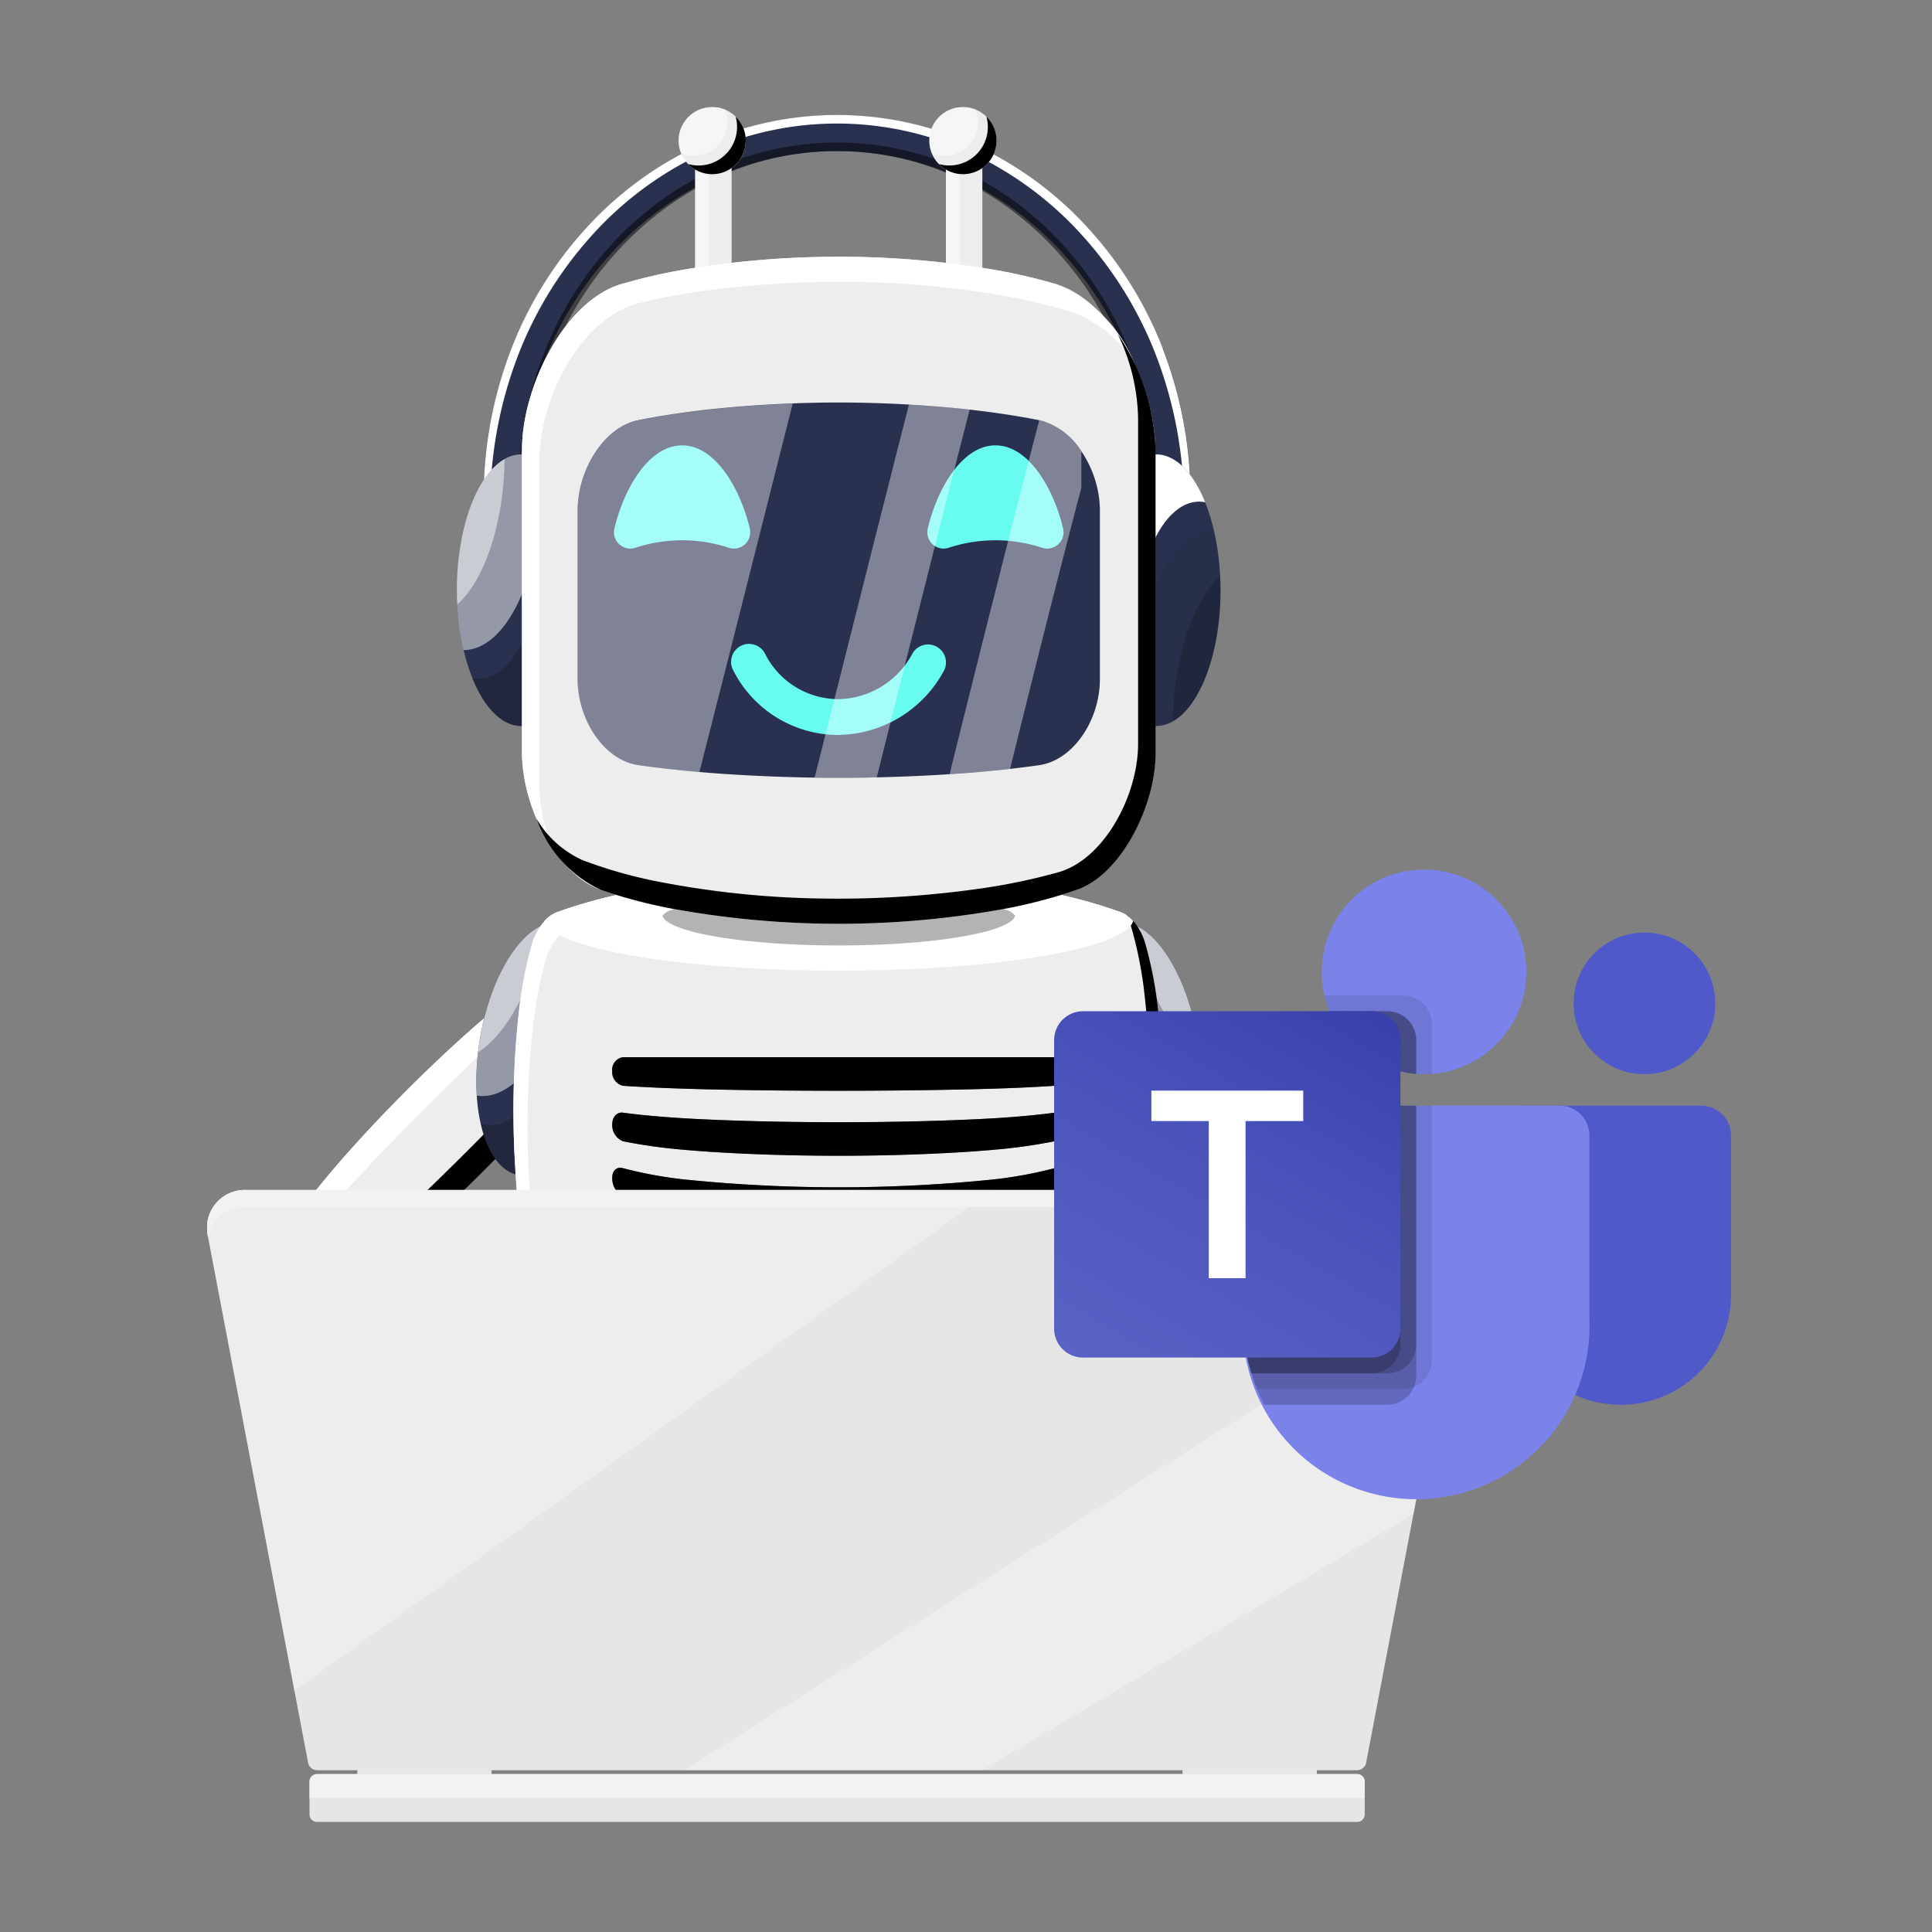 <svg xmlns="http://www.w3.org/2000/svg" xmlns:xlink="http://www.w3.org/1999/xlink" width="93" height="93" viewBox="0 0 93 93">
  <rect x="0" y="0" width="93" height="93" fill="#808080" stroke="none"/>
  <defs>
    <clipPath id="clip-path">
      <rect id="Rectangle_15069" data-name="Rectangle 15069" width="93" height="93" transform="translate(0.028 -0.154)" fill="#fff"/>
    </clipPath>
    <clipPath id="clip-path-2">
      <rect id="Rectangle_15061" data-name="Rectangle 15061" width="60.648" height="82.547" fill="none"/>
    </clipPath>
    <clipPath id="clip-path-4">
      <rect id="Rectangle_14968" data-name="Rectangle 14968" width="34.03" height="35.488" fill="none"/>
    </clipPath>
    <clipPath id="clip-path-5">
      <rect id="Rectangle_14969" data-name="Rectangle 14969" width="30.67" height="35.488" fill="none"/>
    </clipPath>
    <clipPath id="clip-path-6">
      <rect id="Rectangle_14970" data-name="Rectangle 14970" width="12.515" height="12.515" fill="none"/>
    </clipPath>
    <clipPath id="clip-path-8">
      <rect id="Rectangle_14972" data-name="Rectangle 14972" width="3.838" height="16.814" fill="none"/>
    </clipPath>
    <clipPath id="clip-path-9">
      <rect id="Rectangle_14973" data-name="Rectangle 14973" width="3.839" height="16.814" fill="none"/>
    </clipPath>
    <clipPath id="clip-path-10">
      <rect id="Rectangle_14974" data-name="Rectangle 14974" width="0.607" height="0.607" fill="none"/>
    </clipPath>
    <clipPath id="clip-path-11">
      <rect id="Rectangle_14975" data-name="Rectangle 14975" width="5.178" height="5.396" fill="none"/>
    </clipPath>
    <clipPath id="clip-path-12">
      <rect id="Rectangle_14976" data-name="Rectangle 14976" width="5.155" height="5.39" fill="none"/>
    </clipPath>
    <clipPath id="clip-path-15">
      <rect id="Rectangle_14979" data-name="Rectangle 14979" width="1.432" height="4.229" fill="none"/>
    </clipPath>
    <clipPath id="clip-path-16">
      <rect id="Rectangle_14980" data-name="Rectangle 14980" width="1.436" height="4.231" fill="none"/>
    </clipPath>
    <clipPath id="clip-path-21">
      <rect id="Rectangle_14985" data-name="Rectangle 14985" width="3.848" height="2.503" fill="none"/>
    </clipPath>
    <clipPath id="clip-path-22">
      <rect id="Rectangle_14986" data-name="Rectangle 14986" width="3.852" height="2.506" fill="none"/>
    </clipPath>
    <clipPath id="clip-path-23">
      <rect id="Rectangle_14987" data-name="Rectangle 14987" width="4.037" height="4.208" fill="none"/>
    </clipPath>
    <clipPath id="clip-path-24">
      <rect id="Rectangle_14988" data-name="Rectangle 14988" width="4.02" height="4.203" fill="none"/>
    </clipPath>
    <clipPath id="clip-path-25">
      <rect id="Rectangle_14989" data-name="Rectangle 14989" width="0.473" height="0.473" fill="none"/>
    </clipPath>
    <clipPath id="clip-path-48">
      <rect id="Rectangle_15012" data-name="Rectangle 15012" width="4.867" height="8.363" fill="none"/>
    </clipPath>
    <clipPath id="clip-path-49">
      <rect id="Rectangle_15013" data-name="Rectangle 15013" width="3.202" height="6.151" fill="none"/>
    </clipPath>
    <clipPath id="clip-path-50">
      <rect id="Rectangle_15014" data-name="Rectangle 15014" width="5.909" height="12.095" fill="none"/>
    </clipPath>
    <clipPath id="clip-path-54">
      <rect id="Rectangle_15018" data-name="Rectangle 15018" width="29.178" height="25.475" fill="none"/>
    </clipPath>
    <clipPath id="clip-path-55">
      <rect id="Rectangle_15019" data-name="Rectangle 15019" width="16.984" height="2.788" fill="none"/>
    </clipPath>
    <clipPath id="clip-path-56">
      <rect id="Rectangle_15020" data-name="Rectangle 15020" width="4.06" height="9.42" fill="none"/>
    </clipPath>
    <clipPath id="clip-path-57">
      <rect id="Rectangle_15021" data-name="Rectangle 15021" width="2.3" height="6.999" fill="none"/>
    </clipPath>
    <clipPath id="clip-path-58">
      <rect id="Rectangle_15022" data-name="Rectangle 15022" width="5.469" height="13.045" fill="none"/>
    </clipPath>
    <clipPath id="clip-path-59">
      <rect id="Rectangle_15023" data-name="Rectangle 15023" width="4.059" height="9.42" fill="none"/>
    </clipPath>
    <clipPath id="clip-path-62">
      <rect id="Rectangle_15028" data-name="Rectangle 15028" width="0.667" height="7.248" fill="none"/>
    </clipPath>
    <clipPath id="clip-path-63">
      <rect id="Rectangle_15029" data-name="Rectangle 15029" width="7.611" height="3.28" fill="none"/>
    </clipPath>
    <clipPath id="clip-path-64">
      <rect id="Rectangle_15030" data-name="Rectangle 15030" width="5.655" height="1.858" fill="none"/>
    </clipPath>
    <clipPath id="clip-path-65">
      <rect id="Rectangle_15031" data-name="Rectangle 15031" width="10.539" height="4.419" fill="none"/>
    </clipPath>
    <clipPath id="clip-path-66">
      <rect id="Rectangle_15032" data-name="Rectangle 15032" width="2.347" height="2.347" fill="none"/>
    </clipPath>
    <clipPath id="clip-path-67">
      <rect id="Rectangle_15033" data-name="Rectangle 15033" width="2.771" height="2.771" fill="none"/>
    </clipPath>
    <clipPath id="clip-path-69">
      <rect id="Rectangle_15037" data-name="Rectangle 15037" width="7.61" height="3.28" fill="none"/>
    </clipPath>
    <clipPath id="clip-path-74">
      <rect id="Rectangle_15042" data-name="Rectangle 15042" width="29.521" height="28.61" fill="none"/>
    </clipPath>
    <clipPath id="clip-path-75">
      <rect id="Rectangle_15043" data-name="Rectangle 15043" width="29.799" height="28.405" fill="none"/>
    </clipPath>
    <clipPath id="clip-path-76">
      <rect id="Rectangle_15044" data-name="Rectangle 15044" width="10.352" height="17.745" fill="none"/>
    </clipPath>
    <clipPath id="clip-path-77">
      <rect id="Rectangle_15045" data-name="Rectangle 15045" width="7.465" height="17.969" fill="none"/>
    </clipPath>
    <clipPath id="clip-path-78">
      <rect id="Rectangle_15046" data-name="Rectangle 15046" width="6.34" height="17.04" fill="none"/>
    </clipPath>
    <clipPath id="clip-path-79">
      <rect id="Rectangle_15047" data-name="Rectangle 15047" width="21.808" height="1.613" fill="none"/>
    </clipPath>
    <clipPath id="clip-path-80">
      <rect id="Rectangle_15048" data-name="Rectangle 15048" width="21.808" height="2.078" fill="none"/>
    </clipPath>
    <clipPath id="clip-path-81">
      <rect id="Rectangle_15049" data-name="Rectangle 15049" width="21.808" height="2.554" fill="none"/>
    </clipPath>
    <clipPath id="clip-path-82">
      <rect id="Rectangle_15053" data-name="Rectangle 15053" width="21.808" height="7.875" fill="none"/>
    </clipPath>
    <clipPath id="clip-path-86">
      <rect id="Rectangle_15058" data-name="Rectangle 15058" width="37.833" height="24.095" fill="none"/>
    </clipPath>
    <clipPath id="clip-path-87">
      <rect id="Rectangle_15059" data-name="Rectangle 15059" width="37.237" height="23.615" fill="none"/>
    </clipPath>
    <linearGradient id="linear-gradient" x1="0.174" y1="1.067" x2="0.826" y2="-0.063" gradientUnits="objectBoundingBox">
      <stop offset="0" stop-color="#5a62c3"/>
      <stop offset="0.5" stop-color="#4d55bd"/>
      <stop offset="1" stop-color="#3940ab"/>
    </linearGradient>
  </defs>
  <g id="MS_Teams_Bot" data-name="MS Teams Bot" transform="translate(-0.028 0.154)" clip-path="url(#clip-path)">
    <g id="Group_33679" data-name="Group 33679" transform="translate(10 5)">
      <g id="Group_33664" data-name="Group 33664">
        <g id="Group_33663" data-name="Group 33663" clip-path="url(#clip-path-2)">
          <g id="Group_33662" data-name="Group 33662" transform="translate(0 0)">
            <g id="Group_33661" data-name="Group 33661" clip-path="url(#clip-path-2)">
              <path id="Path_99007" data-name="Path 99007" d="M413.187,48.106a15.813,15.813,0,0,1-6.636-1.453,16.953,16.953,0,0,1-5.409-3.953,18.5,18.5,0,0,1-3.638-5.849,19.865,19.865,0,0,1,0-14.3,18.5,18.5,0,0,1,3.638-5.849,16.952,16.952,0,0,1,5.409-3.953,15.884,15.884,0,0,1,13.272,0,16.952,16.952,0,0,1,5.409,3.953,18.5,18.5,0,0,1,3.638,5.849,19.865,19.865,0,0,1,0,14.3,18.5,18.5,0,0,1-3.638,5.849,16.953,16.953,0,0,1-5.409,3.953,15.813,15.813,0,0,1-6.636,1.453m0-35.075c-8.456,0-15.335,7.477-15.335,16.667s6.879,16.667,15.335,16.667,15.335-7.477,15.335-16.667-6.879-16.667-15.335-16.667" transform="translate(-382.863 -10.912)" fill="#2a314e"/>
              <g id="Group_33411" data-name="Group 33411" transform="translate(13.309 0.379)" style="mix-blend-mode: overlay;isolation: isolate">
                <g id="Group_33410" data-name="Group 33410">
                  <g id="Group_33409" data-name="Group 33409" clip-path="url(#clip-path-4)">
                    <path id="Path_99008" data-name="Path 99008" d="M428.87,22.546a18.494,18.494,0,0,0-3.638-5.849,16.954,16.954,0,0,0-5.409-3.953,15.885,15.885,0,0,0-13.272,0,16.957,16.957,0,0,0-5.409,3.953,18.5,18.5,0,0,0-3.638,5.849,19.867,19.867,0,0,0,0,14.3,18.8,18.8,0,0,0,1.8,3.5,18.983,18.983,0,0,1-1.511-3.087,20.219,20.219,0,0,1,0-14.3,18.561,18.561,0,0,1,3.57-5.849,16.657,16.657,0,0,1,5.308-3.953,15.326,15.326,0,0,1,13.025,0,16.662,16.662,0,0,1,5.308,3.953,18.552,18.552,0,0,1,3.57,5.849,20.214,20.214,0,0,1,0,14.3,18.976,18.976,0,0,1-1.511,3.088,18.756,18.756,0,0,0,1.8-3.5,19.861,19.861,0,0,0,0-14.3m-15.683,23.82a15.064,15.064,0,0,1-12.8-7.5,14.311,14.311,0,0,0,25.6,0,15.065,15.065,0,0,1-12.8,7.5" transform="translate(-396.172 -11.291)" fill="#fff"/>
                  </g>
                </g>
              </g>
              <g id="Group_33414" data-name="Group 33414" transform="translate(14.989 1.706)" opacity="0.5" style="mix-blend-mode: overlay;isolation: isolate">
                <g id="Group_33413" data-name="Group 33413">
                  <g id="Group_33412" data-name="Group 33412" clip-path="url(#clip-path-5)">
                    <path id="Path_99009" data-name="Path 99009" d="M468.154,84.412a15.885,15.885,0,0,1-13.272,0,16.952,16.952,0,0,1-5.409-3.953,18.207,18.207,0,0,1-1.835-2.349,18.222,18.222,0,0,0,2.059,2.762,16.652,16.652,0,0,0,5.308,3.953,15.325,15.325,0,0,0,13.025,0,16.655,16.655,0,0,0,5.308-3.953A18.188,18.188,0,0,0,475.4,78.11a18.188,18.188,0,0,1-1.834,2.349,16.948,16.948,0,0,1-5.409,3.953M446.469,67.87c0-9.191,6.751-16.667,15.049-16.667s15.049,7.477,15.049,16.667a17.907,17.907,0,0,1-2.249,8.757,17.616,17.616,0,0,0,2.535-9.17c0-9.191-6.879-16.667-15.335-16.667s-15.335,7.477-15.335,16.667a17.616,17.616,0,0,0,2.535,9.17,17.906,17.906,0,0,1-2.249-8.757" transform="translate(-446.183 -50.79)"/>
                  </g>
                </g>
              </g>
              <path id="Path_99010" data-name="Path 99010" d="M1247.574,1247.124l-2.8,2.8a14.235,14.235,0,0,0,1.4,2.01c.984,1.213,2.458,2.831,4.045,4.417s3.2,3.06,4.417,4.045a14.223,14.223,0,0,0,2.011,1.4l2.8-2.8a14.214,14.214,0,0,0-1.4-2.01c-.984-1.213-2.458-2.831-4.045-4.417s-3.2-3.06-4.417-4.045a14.214,14.214,0,0,0-2.01-1.4" transform="translate(-1202.953 -1205.229)" fill="#ededed"/>
              <g id="Group_33417" data-name="Group 33417" transform="translate(43.974 41.894)" style="mix-blend-mode: overlay;isolation: isolate">
                <g id="Group_33416" data-name="Group 33416">
                  <g id="Group_33415" data-name="Group 33415" clip-path="url(#clip-path-6)">
                    <path id="Path_99011" data-name="Path 99011" d="M1319.333,1257.722c.993,1.112,1.536,1.87,1.536,1.87l.646-.646a14.152,14.152,0,0,0-1.395-2.009c-.987-1.215-2.459-2.831-4.046-4.419s-3.2-3.06-4.416-4.043a14.518,14.518,0,0,0-2.012-1.4l-.646.646s.758.543,1.87,1.536c1.16,1.038,2.745,2.545,4.333,4.133s3.092,3.169,4.13,4.329" transform="translate(-1309 -1247.077)"/>
                  </g>
                </g>
              </g>
              <g id="Group_33420" data-name="Group 33420" transform="translate(41.816 44.053)" style="mix-blend-mode: overlay;isolation: isolate">
                <g id="Group_33419" data-name="Group 33419">
                  <g id="Group_33418" data-name="Group 33418" clip-path="url(#clip-path-6)">
                    <path id="Path_99012" data-name="Path 99012" d="M1244.768,1312.015a14.482,14.482,0,0,0,1.4,2.012c.983,1.212,2.459,2.828,4.043,4.416s3.2,3.06,4.419,4.046a14.143,14.143,0,0,0,2.009,1.395l.646-.646s-.759-.543-1.871-1.536c-1.16-1.038-2.745-2.546-4.329-4.13s-3.095-3.172-4.133-4.332c-.993-1.112-1.536-1.87-1.536-1.87l-.646.646" transform="translate(-1244.768 -1311.369)" fill="#fff"/>
                  </g>
                </g>
              </g>
              <path id="Path_99013" data-name="Path 99013" d="M1511.678,1611.669l-3.936-.679a14.324,14.324,0,0,0-.844,2.316c-.427,1.514-.9,3.666-1.286,5.893s-.658,4.413-.763,5.983a14.309,14.309,0,0,0,.019,2.465l3.936.679a14.316,14.316,0,0,0,.844-2.316c.427-1.514.9-3.666,1.286-5.893s.658-4.413.763-5.983a14.317,14.317,0,0,0-.019-2.465" transform="translate(-1454.258 -1556.871)" fill="#ededed"/>
              <g id="Group_33423" data-name="Group 33423" transform="translate(53.641 54.639)" style="mix-blend-mode: overlay;isolation: isolate">
                <g id="Group_33422" data-name="Group 33422">
                  <g id="Group_33421" data-name="Group 33421" clip-path="url(#clip-path-8)">
                    <path id="Path_99014" data-name="Path 99014" d="M1597.419,1640.8c-.338,1.463-.647,2.35-.647,2.35l.906.156a14.235,14.235,0,0,0,.843-2.314c.427-1.517.9-3.667,1.286-5.9s.657-4.413.762-5.981a14.6,14.6,0,0,0-.018-2.467l-.907-.156s-.006.939-.178,2.431c-.18,1.557-.5,3.736-.885,5.965s-.812,4.384-1.164,5.912" transform="translate(-1596.772 -1626.497)"/>
                  </g>
                </g>
              </g>
              <g id="Group_33426" data-name="Group 33426" transform="translate(50.552 54.118)" style="mix-blend-mode: overlay;isolation: isolate">
                <g id="Group_33425" data-name="Group 33425">
                  <g id="Group_33424" data-name="Group 33424" clip-path="url(#clip-path-9)">
                    <path id="Path_99015" data-name="Path 99015" d="M1507.743,1610.982a14.614,14.614,0,0,0-.844,2.319c-.426,1.513-.9,3.665-1.286,5.891s-.657,4.413-.763,5.986a14.26,14.26,0,0,0,.019,2.463l.907.156s.006-.94.178-2.431c.18-1.557.5-3.736.884-5.96s.813-4.388,1.164-5.916c.338-1.463.647-2.35.647-2.35l-.906-.156" transform="translate(-1504.811 -1610.982)" fill="#fff"/>
                  </g>
                </g>
              </g>
              <g id="Group_33429" data-name="Group 33429" transform="translate(54.989 54.937)" style="mix-blend-mode: overlay;isolation: isolate">
                <g id="Group_33428" data-name="Group 33428">
                  <g id="Group_33427" data-name="Group 33427" clip-path="url(#clip-path-10)">
                    <path id="Path_99016" data-name="Path 99016" d="M1636.892,1635.672a.3.3,0,1,0,.3-.3.3.3,0,0,0-.3.3" transform="translate(-1636.892 -1635.368)"/>
                  </g>
                </g>
              </g>
              <path id="Path_99017" data-name="Path 99017" d="M1562.633,1558.11a3,3,0,1,1-3-3,3,3,0,0,1,3,3" transform="translate(-1504.342 -1502.869)" fill="#2a314e"/>
              <g id="Group_33432" data-name="Group 33432" transform="translate(52.292 52.241)" style="mix-blend-mode: overlay;isolation: isolate">
                <g id="Group_33431" data-name="Group 33431">
                  <g id="Group_33430" data-name="Group 33430" clip-path="url(#clip-path-11)">
                    <path id="Path_99018" data-name="Path 99018" d="M1561.812,1556.042a3,3,0,0,0-3.979,4.464,3,3,0,1,1,3.979-4.464" transform="translate(-1556.634 -1555.11)" fill="#fff"/>
                  </g>
                </g>
              </g>
              <g id="Group_33435" data-name="Group 33435" transform="translate(53.137 52.851)" style="mix-blend-mode: overlay;isolation: isolate">
                <g id="Group_33434" data-name="Group 33434">
                  <g id="Group_33433" data-name="Group 33433" clip-path="url(#clip-path-12)">
                    <path id="Path_99019" data-name="Path 99019" d="M1586.918,1575.643a3,3,0,0,1-3,3,2.969,2.969,0,0,1-2.157-.919,3,3,0,0,0,4.8-2.4,3.01,3.01,0,0,0-.823-2.067,3,3,0,0,1,1.183,2.388" transform="translate(-1581.763 -1573.255)"/>
                  </g>
                </g>
              </g>
              <path id="Path_99020" data-name="Path 99020" d="M1620.642,1618.208a.911.911,0,1,1-.911-.911.911.911,0,0,1,.911.911" transform="translate(-1564.439 -1562.967)" fill="#ededed"/>
              <g id="Group_33438" data-name="Group 33438" transform="translate(54.989 54.937)" style="mix-blend-mode: overlay;isolation: isolate">
                <g id="Group_33437" data-name="Group 33437">
                  <g id="Group_33436" data-name="Group 33436" clip-path="url(#clip-path-10)">
                    <path id="Path_99021" data-name="Path 99021" d="M1637.5,1635.672a.3.3,0,1,1-.3-.3.3.3,0,0,1,.3.3" transform="translate(-1636.893 -1635.368)"/>
                  </g>
                </g>
              </g>
              <g id="Group_33441" data-name="Group 33441" transform="translate(54.989 54.937)" style="mix-blend-mode: overlay;isolation: isolate">
                <g id="Group_33440" data-name="Group 33440">
                  <g id="Group_33439" data-name="Group 33439" clip-path="url(#clip-path-10)">
                    <path id="Path_99022" data-name="Path 99022" d="M1637.5,1635.672a.3.3,0,1,1-.3-.3.3.3,0,0,1,.3.3" transform="translate(-1636.893 -1635.368)"/>
                  </g>
                </g>
              </g>
              <path id="Path_99023" data-name="Path 99023" d="M1551.63,2136.326h0a.543.543,0,0,0,.681-.357l.986-3.155a.544.544,0,0,0-1.038-.324l-.986,3.155a.544.544,0,0,0,.357.681" transform="translate(-1499.136 -2060.484)" fill="#2a314e"/>
              <g id="Group_33444" data-name="Group 33444" transform="translate(52.112 71.638)" style="mix-blend-mode: overlay;isolation: isolate">
                <g id="Group_33443" data-name="Group 33443">
                  <g id="Group_33442" data-name="Group 33442" clip-path="url(#clip-path-15)">
                    <path id="Path_99024" data-name="Path 99024" d="M1552.261,2132.876l-.985,3.154a.545.545,0,0,0,.357.68.528.528,0,0,0,.507-.1.5.5,0,0,1-.255-.012.545.545,0,0,1-.356-.68l.986-3.157a.528.528,0,0,1,.169-.25.535.535,0,0,0-.422.37" transform="translate(-1551.251 -2132.506)" fill="#fff"/>
                  </g>
                </g>
              </g>
              <g id="Group_33447" data-name="Group 33447" transform="translate(52.749 71.625)" style="mix-blend-mode: overlay;isolation: isolate">
                <g id="Group_33446" data-name="Group 33446">
                  <g id="Group_33445" data-name="Group 33445" clip-path="url(#clip-path-16)">
                    <path id="Path_99025" data-name="Path 99025" d="M1570.758,2132.239a.507.507,0,0,1,.258.013.541.541,0,0,1,.356.681l-.985,3.153a.507.507,0,0,1-.173.252.532.532,0,0,0,.425-.369l.986-3.157a.545.545,0,0,0-.356-.681.53.53,0,0,0-.511.107" transform="translate(-1570.215 -2132.107)"/>
                  </g>
                </g>
              </g>
              <path id="Path_99026" data-name="Path 99026" d="M1509.763,2123.569h0a.544.544,0,0,0,.681-.357l.986-3.155a.544.544,0,0,0-1.038-.324l-.986,3.155a.544.544,0,0,0,.357.681" transform="translate(-1458.676 -2048.155)" fill="#2a314e"/>
              <g id="Group_33450" data-name="Group 33450" transform="translate(50.705 71.209)" style="mix-blend-mode: overlay;isolation: isolate">
                <g id="Group_33449" data-name="Group 33449">
                  <g id="Group_33448" data-name="Group 33448" clip-path="url(#clip-path-15)">
                    <path id="Path_99027" data-name="Path 99027" d="M1510.394,2120.121l-.985,3.154a.544.544,0,0,0,.356.68.53.53,0,0,0,.507-.1.5.5,0,0,1-.255-.012.545.545,0,0,1-.356-.68l.986-3.157a.527.527,0,0,1,.169-.25.535.535,0,0,0-.422.37" transform="translate(-1509.384 -2119.751)" fill="#fff"/>
                  </g>
                </g>
              </g>
              <g id="Group_33453" data-name="Group 33453" transform="translate(51.342 71.196)" style="mix-blend-mode: overlay;isolation: isolate">
                <g id="Group_33452" data-name="Group 33452">
                  <g id="Group_33451" data-name="Group 33451" clip-path="url(#clip-path-16)">
                    <path id="Path_99028" data-name="Path 99028" d="M1528.891,2119.483a.513.513,0,0,1,.259.013.541.541,0,0,1,.356.68l-.985,3.154a.507.507,0,0,1-.173.252.532.532,0,0,0,.425-.369l.986-3.156a.545.545,0,0,0-.356-.68.531.531,0,0,0-.511.106" transform="translate(-1528.348 -2119.352)"/>
                  </g>
                </g>
              </g>
              <path id="Path_99029" data-name="Path 99029" d="M1467.9,2110.813h0a.544.544,0,0,0,.681-.357l.986-3.155a.544.544,0,1,0-1.038-.324l-.986,3.155a.544.544,0,0,0,.357.681" transform="translate(-1418.215 -2035.828)" fill="#2a314e"/>
              <g id="Group_33456" data-name="Group 33456" transform="translate(49.299 70.781)" style="mix-blend-mode: overlay;isolation: isolate">
                <g id="Group_33455" data-name="Group 33455">
                  <g id="Group_33454" data-name="Group 33454" clip-path="url(#clip-path-15)">
                    <path id="Path_99030" data-name="Path 99030" d="M1468.527,2107.363l-.985,3.154a.544.544,0,0,0,.356.68.529.529,0,0,0,.507-.1.506.506,0,0,1-.255-.012.545.545,0,0,1-.356-.681l.986-3.157a.53.53,0,0,1,.169-.25.535.535,0,0,0-.422.37" transform="translate(-1467.517 -2106.993)" fill="#fff"/>
                  </g>
                </g>
              </g>
              <g id="Group_33459" data-name="Group 33459" transform="translate(49.936 70.768)" style="mix-blend-mode: overlay;isolation: isolate">
                <g id="Group_33458" data-name="Group 33458">
                  <g id="Group_33457" data-name="Group 33457" clip-path="url(#clip-path-16)">
                    <path id="Path_99031" data-name="Path 99031" d="M1487.024,2106.727a.51.51,0,0,1,.258.013.54.54,0,0,1,.357.68l-.985,3.154a.507.507,0,0,1-.173.252.531.531,0,0,0,.425-.369l.986-3.157a.545.545,0,0,0-.356-.681.531.531,0,0,0-.511.106" transform="translate(-1486.481 -2106.595)"/>
                  </g>
                </g>
              </g>
              <path id="Path_99032" data-name="Path 99032" d="M1428.311,2071.395h0a.544.544,0,0,0,.725.256l2.982-1.425a.544.544,0,0,0-.469-.981l-2.982,1.425a.544.544,0,0,0-.256.725" transform="translate(-1380.278 -1999.68)" fill="#2a314e"/>
              <g id="Group_33462" data-name="Group 33462" transform="translate(47.98 69.512)" style="mix-blend-mode: overlay;isolation: isolate">
                <g id="Group_33461" data-name="Group 33461">
                  <g id="Group_33460" data-name="Group 33460" clip-path="url(#clip-path-21)">
                    <path id="Path_99033" data-name="Path 99033" d="M1431.554,2069.272l-2.981,1.425a.545.545,0,0,0-.256.724.529.529,0,0,0,.422.3.5.5,0,0,1-.165-.2.545.545,0,0,1,.256-.724l2.984-1.426a.529.529,0,0,1,.3-.047.536.536,0,0,0-.558-.057" transform="translate(-1428.264 -2069.219)" fill="#fff"/>
                  </g>
                </g>
              </g>
              <g id="Group_33465" data-name="Group 33465" transform="translate(48.197 69.518)" style="mix-blend-mode: overlay;isolation: isolate">
                <g id="Group_33464" data-name="Group 33464">
                  <g id="Group_33463" data-name="Group 33463" clip-path="url(#clip-path-22)">
                    <path id="Path_99034" data-name="Path 99034" d="M1438.1,2069.412a.511.511,0,0,1,.166.2.54.54,0,0,1-.256.724l-2.981,1.425a.509.509,0,0,1-.3.045.532.532,0,0,0,.56.06l2.984-1.426a.545.545,0,0,0,.256-.724.53.53,0,0,0-.426-.3" transform="translate(-1434.725 -2069.412)"/>
                  </g>
                </g>
              </g>
              <path id="Path_99035" data-name="Path 99035" d="M1498.785,2045.377a2.339,2.339,0,1,1-2.339-2.339,2.339,2.339,0,0,1,2.339,2.339" transform="translate(-1443.915 -1974.405)" fill="#2a314e"/>
              <g id="Group_33468" data-name="Group 33468" transform="translate(50.192 68.632)" style="mix-blend-mode: overlay;isolation: isolate">
                <g id="Group_33467" data-name="Group 33467">
                  <g id="Group_33466" data-name="Group 33466" clip-path="url(#clip-path-23)">
                    <path id="Path_99036" data-name="Path 99036" d="M1498.144,2043.764a2.339,2.339,0,0,0-3.1,3.481,2.339,2.339,0,1,1,3.1-3.481" transform="translate(-1494.107 -2043.037)" fill="#fff"/>
                  </g>
                </g>
              </g>
              <g id="Group_33471" data-name="Group 33471" transform="translate(50.85 69.108)" style="mix-blend-mode: overlay;isolation: isolate">
                <g id="Group_33470" data-name="Group 33470">
                  <g id="Group_33469" data-name="Group 33469" clip-path="url(#clip-path-24)">
                    <path id="Path_99037" data-name="Path 99037" d="M1517.722,2059.05a2.34,2.34,0,0,1-2.338,2.341,2.315,2.315,0,0,1-1.682-.717,2.338,2.338,0,0,0,3.739-1.875,2.345,2.345,0,0,0-.642-1.611,2.336,2.336,0,0,1,.922,1.862" transform="translate(-1513.702 -2057.188)"/>
                  </g>
                </g>
              </g>
              <path id="Path_99038" data-name="Path 99038" d="M1544.018,2092.239a.71.71,0,1,1-.71-.71.71.71,0,0,1,.71.71" transform="translate(-1490.777 -2021.268)" fill="#ededed"/>
              <g id="Group_33474" data-name="Group 33474" transform="translate(52.294 70.735)" style="mix-blend-mode: overlay;isolation: isolate">
                <g id="Group_33473" data-name="Group 33473">
                  <g id="Group_33472" data-name="Group 33472" clip-path="url(#clip-path-25)">
                    <path id="Path_99039" data-name="Path 99039" d="M1557.163,2105.857a.237.237,0,1,1-.237-.237.237.237,0,0,1,.237.237" transform="translate(-1556.69 -2105.62)"/>
                  </g>
                </g>
              </g>
              <g id="Group_33477" data-name="Group 33477" transform="translate(52.294 70.735)" style="mix-blend-mode: overlay;isolation: isolate">
                <g id="Group_33476" data-name="Group 33476">
                  <g id="Group_33475" data-name="Group 33475" clip-path="url(#clip-path-25)">
                    <path id="Path_99040" data-name="Path 99040" d="M1557.163,2105.857a.237.237,0,1,1-.237-.237.237.237,0,0,1,.237.237" transform="translate(-1556.69 -2105.62)"/>
                  </g>
                </g>
              </g>
              <path id="Path_99041" data-name="Path 99041" d="M135.666,1247.124l2.8,2.8a14.222,14.222,0,0,1-1.4,2.01c-.984,1.213-2.458,2.831-4.045,4.417s-3.2,3.06-4.417,4.045a14.223,14.223,0,0,1-2.011,1.4l-2.8-2.8a14.218,14.218,0,0,1,1.4-2.01c.984-1.213,2.458-2.831,4.045-4.417s3.2-3.06,4.417-4.045a14.218,14.218,0,0,1,2.011-1.4" transform="translate(-119.639 -1205.229)" fill="#ededed"/>
              <g id="Group_33480" data-name="Group 33480" transform="translate(4.159 41.894)" style="mix-blend-mode: overlay;isolation: isolate">
                <g id="Group_33479" data-name="Group 33479">
                  <g id="Group_33478" data-name="Group 33478" clip-path="url(#clip-path-6)">
                    <path id="Path_99042" data-name="Path 99042" d="M125.981,1257.722c-.993,1.112-1.536,1.87-1.536,1.87l-.646-.646a14.149,14.149,0,0,1,1.395-2.009c.987-1.215,2.459-2.831,4.046-4.419s3.2-3.06,4.416-4.043a14.521,14.521,0,0,1,2.012-1.4l.646.646s-.758.543-1.87,1.536c-1.16,1.038-2.745,2.545-4.333,4.133s-3.092,3.169-4.13,4.329" transform="translate(-123.799 -1247.077)" fill="#fff"/>
                  </g>
                </g>
              </g>
              <g id="Group_33483" data-name="Group 33483" transform="translate(6.317 44.053)" style="mix-blend-mode: overlay;isolation: isolate">
                <g id="Group_33482" data-name="Group 33482">
                  <g id="Group_33481" data-name="Group 33481" clip-path="url(#clip-path-6)">
                    <path id="Path_99043" data-name="Path 99043" d="M200.546,1312.015a14.491,14.491,0,0,1-1.4,2.012c-.983,1.212-2.459,2.828-4.043,4.416s-3.2,3.06-4.419,4.046a14.145,14.145,0,0,1-2.009,1.395l-.646-.646s.759-.543,1.871-1.536c1.16-1.038,2.745-2.546,4.329-4.13s3.095-3.172,4.133-4.332c.993-1.112,1.536-1.87,1.536-1.87l.646.646" transform="translate(-188.031 -1311.369)"/>
                  </g>
                </g>
              </g>
              <path id="Path_99044" data-name="Path 99044" d="M94.377,1611.669l3.936-.679a14.321,14.321,0,0,1,.844,2.316c.427,1.514.9,3.666,1.286,5.893s.658,4.413.763,5.983a14.322,14.322,0,0,1-.019,2.465l-3.936.679a14.32,14.32,0,0,1-.844-2.316c-.427-1.514-.9-3.666-1.286-5.893s-.658-4.413-.763-5.983a14.32,14.32,0,0,1,.019-2.465" transform="translate(-91.149 -1556.871)" fill="#ededed"/>
              <g id="Group_33486" data-name="Group 33486" transform="translate(3.169 54.639)" style="mix-blend-mode: overlay;isolation: isolate">
                <g id="Group_33485" data-name="Group 33485">
                  <g id="Group_33484" data-name="Group 33484" clip-path="url(#clip-path-8)">
                    <path id="Path_99045" data-name="Path 99045" d="M97.526,1640.8c.338,1.463.647,2.35.647,2.35l-.907.156a14.246,14.246,0,0,1-.843-2.314c-.427-1.517-.9-3.667-1.286-5.9s-.657-4.413-.762-5.981a14.607,14.607,0,0,1,.018-2.467l.907-.156s.006.939.178,2.431c.18,1.557.5,3.736.885,5.965s.812,4.384,1.164,5.912" transform="translate(-94.335 -1626.497)" fill="#fff"/>
                  </g>
                </g>
              </g>
              <g id="Group_33489" data-name="Group 33489" transform="translate(6.257 54.118)" style="mix-blend-mode: overlay;isolation: isolate">
                <g id="Group_33488" data-name="Group 33488">
                  <g id="Group_33487" data-name="Group 33487" clip-path="url(#clip-path-9)">
                    <path id="Path_99046" data-name="Path 99046" d="M187.159,1610.982A14.6,14.6,0,0,1,188,1613.3c.426,1.513.9,3.665,1.285,5.891s.657,4.413.763,5.986a14.242,14.242,0,0,1-.019,2.463l-.907.156s-.007-.94-.178-2.431c-.18-1.557-.5-3.736-.884-5.96s-.813-4.388-1.164-5.916c-.338-1.463-.647-2.35-.647-2.35l.907-.156" transform="translate(-186.252 -1610.982)"/>
                  </g>
                </g>
              </g>
              <g id="Group_33492" data-name="Group 33492" transform="translate(5.052 54.937)" style="mix-blend-mode: overlay;isolation: isolate">
                <g id="Group_33491" data-name="Group 33491">
                  <g id="Group_33490" data-name="Group 33490" clip-path="url(#clip-path-10)">
                    <path id="Path_99047" data-name="Path 99047" d="M150.989,1635.672a.3.3,0,1,1-.3-.3.3.3,0,0,1,.3.3" transform="translate(-150.382 -1635.368)"/>
                  </g>
                </g>
              </g>
              <path id="Path_99048" data-name="Path 99048" d="M76.123,1558.11a3,3,0,1,1-3-3,3,3,0,0,1,3,3" transform="translate(-67.768 -1502.869)" fill="#2a314e"/>
              <g id="Group_33495" data-name="Group 33495" transform="translate(2.356 52.241)" style="mix-blend-mode: overlay;isolation: isolate">
                <g id="Group_33494" data-name="Group 33494">
                  <g id="Group_33493" data-name="Group 33493" clip-path="url(#clip-path-11)">
                    <path id="Path_99049" data-name="Path 99049" d="M75.3,1556.042a3,3,0,0,0-3.979,4.464,3,3,0,1,1,3.979-4.464" transform="translate(-70.124 -1555.11)" fill="#fff"/>
                  </g>
                </g>
              </g>
              <g id="Group_33498" data-name="Group 33498" transform="translate(3.2 52.851)" style="mix-blend-mode: overlay;isolation: isolate">
                <g id="Group_33497" data-name="Group 33497">
                  <g id="Group_33496" data-name="Group 33496" clip-path="url(#clip-path-12)">
                    <path id="Path_99050" data-name="Path 99050" d="M100.408,1575.643a3,3,0,0,1-3,3,2.969,2.969,0,0,1-2.157-.919,3,3,0,0,0,4.8-2.4,3.009,3.009,0,0,0-.823-2.067,3,3,0,0,1,1.183,2.388" transform="translate(-95.253 -1573.255)"/>
                  </g>
                </g>
              </g>
              <path id="Path_99051" data-name="Path 99051" d="M134.132,1618.208a.911.911,0,1,1-.911-.911.911.911,0,0,1,.911.911" transform="translate(-127.866 -1562.967)" fill="#ededed"/>
              <g id="Group_33501" data-name="Group 33501" transform="translate(5.052 54.937)" style="mix-blend-mode: overlay;isolation: isolate">
                <g id="Group_33500" data-name="Group 33500">
                  <g id="Group_33499" data-name="Group 33499" clip-path="url(#clip-path-10)">
                    <path id="Path_99052" data-name="Path 99052" d="M150.989,1635.672a.3.3,0,1,1-.3-.3.3.3,0,0,1,.3.3" transform="translate(-150.382 -1635.368)"/>
                  </g>
                </g>
              </g>
              <g id="Group_33504" data-name="Group 33504" transform="translate(5.052 54.937)" style="mix-blend-mode: overlay;isolation: isolate">
                <g id="Group_33503" data-name="Group 33503">
                  <g id="Group_33502" data-name="Group 33502" clip-path="url(#clip-path-10)">
                    <path id="Path_99053" data-name="Path 99053" d="M150.989,1635.672a.3.3,0,1,1-.3-.3.3.3,0,0,1,.3.3" transform="translate(-150.382 -1635.368)"/>
                  </g>
                </g>
              </g>
              <path id="Path_99054" data-name="Path 99054" d="M194.077,2136.326h0a.543.543,0,0,1-.681-.357l-.986-3.155a.544.544,0,0,1,1.038-.324l.986,3.155a.544.544,0,0,1-.357.681" transform="translate(-185.923 -2060.484)" fill="#2a314e"/>
              <g id="Group_33507" data-name="Group 33507" transform="translate(7.104 71.638)" style="mix-blend-mode: overlay;isolation: isolate">
                <g id="Group_33506" data-name="Group 33506">
                  <g id="Group_33505" data-name="Group 33505" clip-path="url(#clip-path-15)">
                    <path id="Path_99055" data-name="Path 99055" d="M211.895,2132.876l.985,3.154a.545.545,0,0,1-.356.68.528.528,0,0,1-.507-.1.5.5,0,0,0,.255-.012.545.545,0,0,0,.356-.68l-.986-3.157a.527.527,0,0,0-.169-.25.535.535,0,0,1,.422.37" transform="translate(-211.473 -2132.506)"/>
                  </g>
                </g>
              </g>
              <g id="Group_33510" data-name="Group 33510" transform="translate(6.463 71.625)" style="mix-blend-mode: overlay;isolation: isolate">
                <g id="Group_33509" data-name="Group 33509">
                  <g id="Group_33508" data-name="Group 33508" clip-path="url(#clip-path-16)">
                    <path id="Path_99056" data-name="Path 99056" d="M193.281,2132.239a.507.507,0,0,0-.258.013.541.541,0,0,0-.356.681l.985,3.153a.508.508,0,0,0,.173.252.532.532,0,0,1-.425-.369l-.986-3.157a.545.545,0,0,1,.356-.681.531.531,0,0,1,.511.107" transform="translate(-192.388 -2132.107)" fill="#fff"/>
                  </g>
                </g>
              </g>
              <path id="Path_99057" data-name="Path 99057" d="M235.944,2123.569h0a.544.544,0,0,1-.681-.357l-.986-3.155a.544.544,0,0,1,1.038-.324l.986,3.155a.544.544,0,0,1-.357.681" transform="translate(-226.383 -2048.155)" fill="#2a314e"/>
              <g id="Group_33513" data-name="Group 33513" transform="translate(8.511 71.209)" style="mix-blend-mode: overlay;isolation: isolate">
                <g id="Group_33512" data-name="Group 33512">
                  <g id="Group_33511" data-name="Group 33511" clip-path="url(#clip-path-15)">
                    <path id="Path_99058" data-name="Path 99058" d="M253.762,2120.121l.985,3.154a.545.545,0,0,1-.356.68.529.529,0,0,1-.507-.1.5.5,0,0,0,.255-.012.545.545,0,0,0,.356-.68l-.986-3.157a.528.528,0,0,0-.169-.25.535.535,0,0,1,.422.37" transform="translate(-253.34 -2119.751)"/>
                  </g>
                </g>
              </g>
              <g id="Group_33516" data-name="Group 33516" transform="translate(7.869 71.196)" style="mix-blend-mode: overlay;isolation: isolate">
                <g id="Group_33515" data-name="Group 33515">
                  <g id="Group_33514" data-name="Group 33514" clip-path="url(#clip-path-16)">
                    <path id="Path_99059" data-name="Path 99059" d="M235.148,2119.483a.513.513,0,0,0-.258.013.541.541,0,0,0-.356.68l.985,3.154a.507.507,0,0,0,.173.252.532.532,0,0,1-.425-.369l-.986-3.156a.544.544,0,0,1,.356-.68.53.53,0,0,1,.511.106" transform="translate(-234.255 -2119.352)" fill="#fff"/>
                  </g>
                </g>
              </g>
              <path id="Path_99060" data-name="Path 99060" d="M277.811,2110.813h0a.544.544,0,0,1-.681-.357l-.986-3.155a.544.544,0,1,1,1.038-.324l.986,3.155a.544.544,0,0,1-.357.681" transform="translate(-266.844 -2035.828)" fill="#2a314e"/>
              <g id="Group_33519" data-name="Group 33519" transform="translate(9.917 70.781)" style="mix-blend-mode: overlay;isolation: isolate">
                <g id="Group_33518" data-name="Group 33518">
                  <g id="Group_33517" data-name="Group 33517" clip-path="url(#clip-path-15)">
                    <path id="Path_99061" data-name="Path 99061" d="M295.629,2107.363l.985,3.154a.545.545,0,0,1-.356.68.529.529,0,0,1-.507-.1.506.506,0,0,0,.255-.012.545.545,0,0,0,.356-.681l-.986-3.157a.529.529,0,0,0-.169-.25.535.535,0,0,1,.422.37" transform="translate(-295.207 -2106.993)"/>
                  </g>
                </g>
              </g>
              <g id="Group_33522" data-name="Group 33522" transform="translate(9.276 70.768)" style="mix-blend-mode: overlay;isolation: isolate">
                <g id="Group_33521" data-name="Group 33521">
                  <g id="Group_33520" data-name="Group 33520" clip-path="url(#clip-path-16)">
                    <path id="Path_99062" data-name="Path 99062" d="M277.015,2106.727a.51.51,0,0,0-.258.013.54.54,0,0,0-.356.68l.985,3.154a.507.507,0,0,0,.173.252.532.532,0,0,1-.425-.369l-.986-3.157a.545.545,0,0,1,.356-.681.531.531,0,0,1,.511.106" transform="translate(-276.122 -2106.595)" fill="#fff"/>
                  </g>
                </g>
              </g>
              <path id="Path_99063" data-name="Path 99063" d="M259.964,2071.395h0a.544.544,0,0,1-.725.256l-2.982-1.425a.544.544,0,0,1,.469-.981l2.982,1.425a.544.544,0,0,1,.256.725" transform="translate(-247.35 -1999.68)" fill="#2a314e"/>
              <g id="Group_33525" data-name="Group 33525" transform="translate(8.82 69.512)" style="mix-blend-mode: overlay;isolation: isolate">
                <g id="Group_33524" data-name="Group 33524">
                  <g id="Group_33523" data-name="Group 33523" clip-path="url(#clip-path-21)">
                    <path id="Path_99064" data-name="Path 99064" d="M263.1,2069.272l2.981,1.425a.545.545,0,0,1,.256.724.529.529,0,0,1-.422.3.5.5,0,0,0,.165-.2.545.545,0,0,0-.256-.724l-2.984-1.426a.529.529,0,0,0-.3-.047.536.536,0,0,1,.558-.057" transform="translate(-262.543 -2069.219)"/>
                  </g>
                </g>
              </g>
              <g id="Group_33528" data-name="Group 33528" transform="translate(8.598 69.518)" style="mix-blend-mode: overlay;isolation: isolate">
                <g id="Group_33527" data-name="Group 33527">
                  <g id="Group_33526" data-name="Group 33526" clip-path="url(#clip-path-22)">
                    <path id="Path_99065" data-name="Path 99065" d="M256.433,2069.412a.51.51,0,0,0-.166.2.54.54,0,0,0,.256.724l2.981,1.425a.508.508,0,0,0,.3.045.532.532,0,0,1-.56.06l-2.984-1.426a.545.545,0,0,1-.256-.724.53.53,0,0,1,.426-.3" transform="translate(-255.954 -2069.412)" fill="#fff"/>
                  </g>
                </g>
              </g>
              <path id="Path_99066" data-name="Path 99066" d="M176.661,2045.377a2.339,2.339,0,1,1-2.339-2.339,2.339,2.339,0,0,1,2.339,2.339" transform="translate(-166.206 -1974.405)" fill="#2a314e"/>
              <g id="Group_33531" data-name="Group 33531" transform="translate(5.777 68.632)" style="mix-blend-mode: overlay;isolation: isolate">
                <g id="Group_33530" data-name="Group 33530">
                  <g id="Group_33529" data-name="Group 33529" clip-path="url(#clip-path-23)">
                    <path id="Path_99067" data-name="Path 99067" d="M176.02,2043.764a2.339,2.339,0,0,0-3.1,3.481,2.339,2.339,0,1,1,3.1-3.481" transform="translate(-171.983 -2043.037)" fill="#fff"/>
                  </g>
                </g>
              </g>
              <g id="Group_33534" data-name="Group 33534" transform="translate(6.436 69.108)" style="mix-blend-mode: overlay;isolation: isolate">
                <g id="Group_33533" data-name="Group 33533">
                  <g id="Group_33532" data-name="Group 33532" clip-path="url(#clip-path-24)">
                    <path id="Path_99068" data-name="Path 99068" d="M195.6,2059.05a2.339,2.339,0,0,1-2.338,2.341,2.315,2.315,0,0,1-1.682-.717,2.338,2.338,0,0,0,3.739-1.875,2.346,2.346,0,0,0-.642-1.611,2.336,2.336,0,0,1,.922,1.862" transform="translate(-191.578 -2057.188)"/>
                  </g>
                </g>
              </g>
              <path id="Path_99069" data-name="Path 99069" d="M221.894,2092.239a.71.71,0,1,1-.71-.71.71.71,0,0,1,.71.71" transform="translate(-213.068 -2021.268)" fill="#ededed"/>
              <g id="Group_33537" data-name="Group 33537" transform="translate(7.88 70.735)" style="mix-blend-mode: overlay;isolation: isolate">
                <g id="Group_33536" data-name="Group 33536">
                  <g id="Group_33535" data-name="Group 33535" clip-path="url(#clip-path-25)">
                    <path id="Path_99070" data-name="Path 99070" d="M235.039,2105.857a.237.237,0,1,1-.237-.237.237.237,0,0,1,.237.237" transform="translate(-234.566 -2105.62)"/>
                  </g>
                </g>
              </g>
              <g id="Group_33540" data-name="Group 33540" transform="translate(7.88 70.735)" style="mix-blend-mode: overlay;isolation: isolate">
                <g id="Group_33539" data-name="Group 33539">
                  <g id="Group_33538" data-name="Group 33538" clip-path="url(#clip-path-25)">
                    <path id="Path_99071" data-name="Path 99071" d="M235.039,2105.857a.237.237,0,1,1-.237-.237.237.237,0,0,1,.237.237" transform="translate(-234.566 -2105.62)"/>
                  </g>
                </g>
              </g>
              <path id="Path_99072" data-name="Path 99072" d="M391.751,1174.732c-.558,3.355-2.3,5.86-3.9,5.595s-2.431-3.2-1.873-6.555,2.3-5.86,3.9-5.595,2.431,3.2,1.873,6.555" transform="translate(-372.849 -1128.916)" fill="#2a314e"/>
              <g id="Group_33543" data-name="Group 33543" transform="translate(12.962 39.241)" opacity="0.5" style="mix-blend-mode: overlay;isolation: isolate">
                <g id="Group_33542" data-name="Group 33542">
                  <g id="Group_33541" data-name="Group 33541" clip-path="url(#clip-path-48)">
                    <path id="Path_99073" data-name="Path 99073" d="M390.558,1169.7c-.673,4.046-2.775,7.073-4.7,6.761a11.485,11.485,0,0,1,.06-2.088c.023-.21.053-.424.088-.637.468-2.812,1.767-5.026,3.114-5.513a1.512,1.512,0,0,1,.782-.083,1.538,1.538,0,0,1,.8.409c-.034.38-.083.763-.147,1.152" transform="translate(-385.838 -1168.117)" fill="#fff"/>
                  </g>
                </g>
              </g>
              <g id="Group_33546" data-name="Group 33546" transform="translate(13.044 39.344)" opacity="0.5" style="mix-blend-mode: overlay;isolation: isolate">
                <g id="Group_33545" data-name="Group 33545">
                  <g id="Group_33544" data-name="Group 33544" clip-path="url(#clip-path-49)">
                    <path id="Path_99074" data-name="Path 99074" d="M391.506,1171.169c-.533,2.917-1.807,5.268-3.2,6.151.023-.21.053-.424.088-.637.468-2.812,1.767-5.026,3.114-5.513" transform="translate(-388.304 -1171.169)" fill="#fff"/>
                  </g>
                </g>
              </g>
              <g id="Group_33549" data-name="Group 33549" transform="translate(13.166 39.335)" opacity="0.2" style="mix-blend-mode: overlay;isolation: isolate">
                <g id="Group_33548" data-name="Group 33548">
                  <g id="Group_33547" data-name="Group 33547" clip-path="url(#clip-path-50)">
                    <path id="Path_99075" data-name="Path 99075" d="M397.647,1177.391c-.558,3.354-2.3,5.859-3.895,5.594-.88-.146-1.532-1.109-1.841-2.508a1.274,1.274,0,0,0,.269.074c1.595.265,3.337-2.24,3.9-5.6a10.824,10.824,0,0,0-.032-4.045c1.417.535,2.13,3.321,1.6,6.482" transform="translate(-391.911 -1170.909)"/>
                  </g>
                </g>
              </g>
              <path id="Path_99076" data-name="Path 99076" d="M1242.45,1174.732c.558,3.355,2.3,5.86,3.9,5.595s2.431-3.2,1.873-6.555-2.3-5.86-3.9-5.595-2.431,3.2-1.873,6.555" transform="translate(-1200.545 -1128.916)" fill="#2a314e"/>
              <g id="Group_33552" data-name="Group 33552" transform="translate(42.978 39.241)" opacity="0.5" style="mix-blend-mode: overlay;isolation: isolate">
                <g id="Group_33551" data-name="Group 33551">
                  <g id="Group_33550" data-name="Group 33550" clip-path="url(#clip-path-48)">
                    <path id="Path_99077" data-name="Path 99077" d="M1279.516,1169.7c.673,4.046,2.775,7.073,4.7,6.761a11.494,11.494,0,0,0-.06-2.088c-.023-.21-.053-.424-.088-.637-.468-2.812-1.767-5.026-3.114-5.513a1.512,1.512,0,0,0-.781-.083,1.538,1.538,0,0,0-.8.409c.034.38.083.763.147,1.152" transform="translate(-1279.369 -1168.117)" fill="#fff"/>
                  </g>
                </g>
              </g>
              <g id="Group_33555" data-name="Group 33555" transform="translate(44.56 39.344)" opacity="0.5" style="mix-blend-mode: overlay;isolation: isolate">
                <g id="Group_33554" data-name="Group 33554">
                  <g id="Group_33553" data-name="Group 33553" clip-path="url(#clip-path-49)">
                    <path id="Path_99078" data-name="Path 99078" d="M1326.458,1171.169c.533,2.917,1.807,5.268,3.2,6.151-.023-.21-.053-.424-.088-.637-.468-2.812-1.767-5.026-3.114-5.513" transform="translate(-1326.458 -1171.169)" fill="#fff"/>
                  </g>
                </g>
              </g>
              <g id="Group_33558" data-name="Group 33558" transform="translate(41.732 39.335)" opacity="0.2" style="mix-blend-mode: overlay;isolation: isolate">
                <g id="Group_33557" data-name="Group 33557">
                  <g id="Group_33556" data-name="Group 33556" clip-path="url(#clip-path-50)">
                    <path id="Path_99079" data-name="Path 99079" d="M1242.449,1177.391c.558,3.354,2.3,5.859,3.895,5.594.88-.146,1.531-1.109,1.841-2.508a1.272,1.272,0,0,1-.269.074c-1.595.265-3.337-2.24-3.9-5.6a10.826,10.826,0,0,1,.032-4.045c-1.417.535-2.13,3.321-1.6,6.482" transform="translate(-1242.276 -1170.909)"/>
                  </g>
                </g>
              </g>
              <path id="Path_99080" data-name="Path 99080" d="M470.078,1112.876a52.614,52.614,0,0,1-1.038,7.943,23.05,23.05,0,0,1-.812,2.9l-.009.022a2.109,2.109,0,0,1-1.318,1.376,34.633,34.633,0,0,1-3.641.668,70.816,70.816,0,0,1-17.544,0,34.641,34.641,0,0,1-3.641-.668l-.037-.01-.043-.013-.035-.012c-.028-.01-.055-.02-.083-.032l-.039-.017c-.039-.018-.077-.038-.115-.06l-.027-.016-.042-.026-.016-.01-.015-.01-.007-.005-.016-.011-.024-.017-.029-.021-.018-.014-.046-.037-.007-.006-.009-.007-.03-.026-.016-.014-.007-.006h0l-.01-.009-.011-.01-.022-.021-.007-.007-.015-.015-.022-.022-.016-.017-.017-.017-.018-.02-.013-.014-.022-.025-.018-.021-.011-.013-.012-.014-.019-.024,0,0-.028-.036-.01-.012,0,0-.03-.04-.007-.009-.015-.022-.007-.01,0,0-.008-.011-.009-.014-.009-.014-.012-.018-.015-.023-.026-.042-.022-.037-.006-.01a2.841,2.841,0,0,1-.169-.337l-.021-.05-.025-.065-.008-.022a23.048,23.048,0,0,1-.812-2.9,52.6,52.6,0,0,1-1.038-7.943,43.453,43.453,0,0,1,.23-7.737,19.552,19.552,0,0,1,.583-2.868l.007-.023a2.829,2.829,0,0,1,.6-1.079,1.585,1.585,0,0,1,.589-.422,23.846,23.846,0,0,1,3.934-1.041,58.507,58.507,0,0,1,19.3,0,23.846,23.846,0,0,1,3.934,1.041,1.261,1.261,0,0,1,.218.109l0,0h0l.03.02,0,0,.026.017h0l.03.022.014.011.007.005.014.01.02.016.008.006.035.029.006,0,.022.019h0l.009.008.007.006.024.021.007.006,0,0,.029.028.005.005.02.02h0l.009.009,0,0,.03.032.005.006,0,0,.03.034,0,0,.026.031.006.008.023.028.049.063h0l.018.025.026.036,0,.007c.032.046.064.095.094.145l.021.035v0l.025.042.021.038.014.027c.013.024.026.049.038.074l.019.038c.025.052.048.1.07.158l.017.043.007.019.017.046h0l.019.055.019.056c.006.018.012.037.018.056l.007.023a19.552,19.552,0,0,1,.582,2.868,43.434,43.434,0,0,1,.23,7.737" transform="translate(-424.085 -1061.989)" fill="#ededed"/>
              <path id="Path_99081" data-name="Path 99081" d="M468.661,1101.168h0a.653.653,0,0,1-.123.226l-.007.009a25.65,25.65,0,0,0-3.709-.959,58.506,58.506,0,0,0-19.3,0,23.831,23.831,0,0,0-3.934,1.041,1.528,1.528,0,0,0-.535.365,2.787,2.787,0,0,0-.651,1.136l-.007.023a19.567,19.567,0,0,0-.583,2.868,43.458,43.458,0,0,0-.23,7.737,52.6,52.6,0,0,0,1.038,7.943,23.461,23.461,0,0,0,.784,2.823l.028.077.008.022a2.851,2.851,0,0,0,.215.452l-.016-.01-.015-.01-.007-.005-.016-.011-.024-.017-.029-.021-.018-.014-.046-.037-.007-.006-.009-.007-.03-.026-.016-.014-.007-.006h0l-.01-.009-.011-.01-.022-.021-.007-.007-.015-.015-.018-.019,0,0-.016-.017-.017-.017-.018-.02-.013-.014-.022-.025-.018-.021-.011-.012-.012-.014-.019-.024-.012-.015-.006-.007-.022-.028,0,0-.036-.049-.015-.022-.007-.01,0,0-.008-.011-.009-.014-.022-.032-.015-.023-.026-.042-.022-.037-.006-.01a2.818,2.818,0,0,1-.169-.337l-.021-.05c-.009-.022-.017-.043-.025-.065l-.008-.022a23.058,23.058,0,0,1-.812-2.9,52.593,52.593,0,0,1-1.038-7.943,43.455,43.455,0,0,1,.23-7.737,19.55,19.55,0,0,1,.583-2.868l.007-.023a2.831,2.831,0,0,1,.6-1.079,1.586,1.586,0,0,1,.589-.422,23.837,23.837,0,0,1,3.934-1.041,58.516,58.516,0,0,1,19.3,0,23.836,23.836,0,0,1,3.934,1.041,1.26,1.26,0,0,1,.218.109l0,0h0l.03.02,0,0,0,0,.023.015h0l.03.022.014.01.007.005.014.01.02.016.008.006.035.029.006,0,.022.019h0l.009.008.007.006.024.022.007.006,0,0,.028.028.005.005.02.02h0l.009.009,0,0,.03.032" transform="translate(-424.085 -1061.988)" fill="#fff"/>
              <g id="Group_33561" data-name="Group 33561" transform="translate(16.887 38.867)" style="mix-blend-mode: overlay;isolation: isolate">
                <g id="Group_33560" data-name="Group 33560">
                  <g id="Group_33559" data-name="Group 33559" clip-path="url(#clip-path-54)">
                    <path id="Path_99082" data-name="Path 99082" d="M531.788,1169a52.614,52.614,0,0,1-1.038,7.944,23.059,23.059,0,0,1-.812,2.9l-.009.023a2.11,2.11,0,0,1-1.318,1.376,34.629,34.629,0,0,1-3.641.668,70.831,70.831,0,0,1-17.544,0,34.631,34.631,0,0,1-3.641-.668l-.037-.01-.043-.013-.035-.012c-.028-.01-.055-.02-.083-.032l-.039-.017c-.039-.018-.077-.038-.115-.06l-.027-.016-.042-.026-.016-.01-.015-.01-.007-.005-.016-.011-.024-.017-.029-.021-.018-.014-.046-.037-.007-.006-.009-.007-.03-.026-.016-.014-.007-.006h0l-.01-.009-.011-.01-.022-.021-.007-.007-.015-.015-.018-.019-.019-.02-.016-.017-.018-.02-.013-.014-.022-.025-.018-.02-.011-.013-.012-.014-.019-.024,0,0-.01-.012-.006-.007-.012-.016-.01-.013,0,0-.03-.04-.022-.03-.007-.01,0,0-.008-.011-.019-.028c-.018-.027-.036-.055-.053-.083l-.022-.037-.006-.01a1.4,1.4,0,0,0,.42.185l.011,0a35.14,35.14,0,0,0,3.63.665,70.815,70.815,0,0,0,17.544,0,34.629,34.629,0,0,0,3.641-.668,2.109,2.109,0,0,0,1.318-1.376l.009-.023a23.031,23.031,0,0,0,.812-2.9,52.585,52.585,0,0,0,1.038-7.943,43.433,43.433,0,0,0-.23-7.737,19.554,19.554,0,0,0-.582-2.868l-.007-.023c-.01-.034-.021-.067-.032-.1l0-.014a2.987,2.987,0,0,0-.248-.539l0,0,.031.02,0,0,0,0,.036.025.032.023.007.005.014.01.02.016.008.006.035.029.006,0,.022.019h0l.009.008.007.006.024.022.007.006,0,0,.028.028.005.005.02.02h0l.009.009,0,0,.03.032h0l.005.006,0,0,.03.034,0,0,.026.031.006.008.023.028.049.063.019.025.026.036,0,.007c.033.046.064.095.094.145l.021.035v0l.024.042.021.038.014.026q.02.037.038.074l.019.038c.025.052.048.1.07.158l.017.043.007.019.017.046h0l.019.055.018.055c.006.018.012.037.018.056l.007.023a19.561,19.561,0,0,1,.582,2.868,43.436,43.436,0,0,1,.23,7.737" transform="translate(-502.682 -1156.983)"/>
                  </g>
                </g>
              </g>
              <path id="Path_99083" data-name="Path 99083" d="M511.5,1101.168h0a.653.653,0,0,1-.123.226l-.007.009c-1,1.218-6.907,2.153-14.042,2.153-6.235,0-11.53-.714-13.436-1.706-.414-.216-.668-.445-.737-.682a1.586,1.586,0,0,1,.589-.422,23.837,23.837,0,0,1,3.934-1.041,58.515,58.515,0,0,1,19.3,0,23.839,23.839,0,0,1,3.934,1.041,1.259,1.259,0,0,1,.218.109l0,0h0l.03.02,0,0,0,0,.023.015h0l.03.022.014.01.007.005.014.01.02.016.008.006.035.029.006,0,.022.019h0l.009.008.007.006.024.022.007.006,0,0,.028.028.005.005.02.02h0l.009.009,0,0,.03.032" transform="translate(-466.923 -1061.988)" fill="#fff"/>
              <g id="Group_33564" data-name="Group 33564" transform="translate(21.911 37.57)" opacity="0.3">
                <g id="Group_33563" data-name="Group 33563">
                  <g id="Group_33562" data-name="Group 33562" clip-path="url(#clip-path-55)">
                    <path id="Path_99084" data-name="Path 99084" d="M669.231,1119.731h0a.4.4,0,0,1-.074.135l0,.006c-.6.73-4.138,1.29-8.414,1.29-3.736,0-6.909-.428-8.051-1.022-.248-.129-.4-.266-.442-.409a.951.951,0,0,1,.353-.253,14.29,14.29,0,0,1,2.357-.624,35.062,35.062,0,0,1,11.565,0,14.29,14.29,0,0,1,2.357.624.759.759,0,0,1,.13.065l0,0h0l.018.012h0l.014.009h0l.018.013.009.006,0,0,.008.006.012.009,0,0,.021.017,0,0,.013.011h0l.006,0,0,0,.014.013,0,0,0,0,.017.017,0,0,.012.012h0l.005.005,0,0,.018.019" transform="translate(-652.247 -1118.375)"/>
                  </g>
                </g>
              </g>
              <path id="Path_99085" data-name="Path 99085" d="M364.058,504.269c0,3.611-1.39,6.538-3.1,6.538s-3.1-2.927-3.1-6.538,1.39-6.538,3.1-6.538,3.1,2.927,3.1,6.538" transform="translate(-345.829 -481.01)" fill="#2a314e"/>
              <g id="Group_33567" data-name="Group 33567" transform="translate(12.021 16.719)" opacity="0.5" style="mix-blend-mode: overlay;isolation: isolate">
                <g id="Group_33566" data-name="Group 33566">
                  <g id="Group_33565" data-name="Group 33565" clip-path="url(#clip-path-56)">
                    <path id="Path_99086" data-name="Path 99086" d="M361.888,499.211c0,4.355-1.673,7.89-3.74,7.9a12.2,12.2,0,0,1-.3-2.2c-.012-.223-.019-.453-.019-.683,0-3.026.975-5.571,2.3-6.316a1.6,1.6,0,0,1,.8-.223,1.633,1.633,0,0,1,.909.289c.031.4.047.813.047,1.232" transform="translate(-357.828 -497.69)" fill="#fff"/>
                  </g>
                </g>
              </g>
              <g id="Group_33570" data-name="Group 33570" transform="translate(12.021 16.943)" opacity="0.5" style="mix-blend-mode: overlay;isolation: isolate">
                <g id="Group_33569" data-name="Group 33569">
                  <g id="Group_33568" data-name="Group 33568" clip-path="url(#clip-path-57)">
                    <path id="Path_99087" data-name="Path 99087" d="M360.128,504.342c-.05,3.147-.975,5.832-2.281,7-.012-.223-.019-.453-.019-.683,0-3.026.975-5.571,2.3-6.316" transform="translate(-357.828 -504.342)" fill="#fff"/>
                  </g>
                </g>
              </g>
              <g id="Group_33573" data-name="Group 33573" transform="translate(12.76 16.75)" opacity="0.2" style="mix-blend-mode: overlay;isolation: isolate">
                <g id="Group_33572" data-name="Group 33572">
                  <g id="Group_33571" data-name="Group 33571" clip-path="url(#clip-path-58)">
                    <path id="Path_99088" data-name="Path 99088" d="M385.308,505.123c0,3.61-1.391,6.537-3.1,6.537-.947,0-1.8-.894-2.365-2.306a1.337,1.337,0,0,0,.295.031c1.716,0,3.1-2.927,3.1-6.54a11.49,11.49,0,0,0-.739-4.23c1.577.313,2.809,3.107,2.809,6.509" transform="translate(-379.839 -498.614)"/>
                  </g>
                </g>
              </g>
              <path id="Path_99089" data-name="Path 99089" d="M1267.446,504.228c0-3.611,1.39-6.538,3.1-6.538s3.1,2.927,3.1,6.538-1.39,6.538-3.1,6.538-3.1-2.927-3.1-6.538" transform="translate(-1224.868 -480.971)" fill="#2a314e"/>
              <g id="Group_33576" data-name="Group 33576" transform="translate(44.726 20.376)" opacity="0.05" style="mix-blend-mode: overlay;isolation: isolate">
                <g id="Group_33575" data-name="Group 33575">
                  <g id="Group_33574" data-name="Group 33574" clip-path="url(#clip-path-59)">
                    <path id="Path_99090" data-name="Path 99090" d="M1331.4,614.438c0-4.355,1.673-7.89,3.74-7.9a12.2,12.2,0,0,1,.3,2.2c.012.224.018.453.018.683,0,3.026-.974,5.571-2.3,6.316a1.6,1.6,0,0,1-.8.224,1.633,1.633,0,0,1-.909-.289c-.031-.4-.047-.813-.047-1.232" transform="translate(-1331.405 -606.539)"/>
                  </g>
                </g>
              </g>
              <g id="Group_33579" data-name="Group 33579" transform="translate(46.486 22.573)" opacity="0.2" style="mix-blend-mode: overlay;isolation: isolate">
                <g id="Group_33578" data-name="Group 33578">
                  <g id="Group_33577" data-name="Group 33577" clip-path="url(#clip-path-57)">
                    <path id="Path_99091" data-name="Path 99091" d="M1383.792,678.953c.05-3.147.975-5.832,2.281-7,.012.223.019.453.019.683,0,3.026-.975,5.571-2.3,6.316" transform="translate(-1383.792 -671.954)"/>
                  </g>
                </g>
              </g>
              <g id="Group_33582" data-name="Group 33582" transform="translate(42.578 16.719)" style="mix-blend-mode: overlay;isolation: isolate">
                <g id="Group_33581" data-name="Group 33581">
                  <g id="Group_33580" data-name="Group 33580" clip-path="url(#clip-path-58)">
                    <path id="Path_99092" data-name="Path 99092" d="M1267.446,504.238c0-3.61,1.391-6.536,3.1-6.536.947,0,1.8.894,2.365,2.306a1.336,1.336,0,0,0-.295-.031c-1.716,0-3.1,2.927-3.1,6.54a11.492,11.492,0,0,0,.739,4.23c-1.577-.313-2.809-3.107-2.809-6.509" transform="translate(-1267.446 -497.702)" fill="#fff"/>
                  </g>
                </g>
              </g>
              <rect id="Rectangle_15026" data-name="Rectangle 15026" width="1.755" height="7.248" transform="translate(35.56 2.194)" fill="#ededed"/>
              <g id="Group_33585" data-name="Group 33585" transform="translate(35.56 2.194)" opacity="0.5" style="mix-blend-mode: overlay;isolation: isolate">
                <g id="Group_33584" data-name="Group 33584">
                  <g id="Group_33583" data-name="Group 33583" clip-path="url(#clip-path-62)">
                    <rect id="Rectangle_15027" data-name="Rectangle 15027" width="0.667" height="7.248" transform="translate(0 0)" fill="#fff"/>
                  </g>
                </g>
              </g>
              <path id="Path_99093" data-name="Path 99093" d="M932.743,241.652c2.917,0,5.282-1.123,5.282-2.508s-2.365-2.508-5.282-2.508-5.282,1.123-5.282,2.508,2.365,2.508,5.282,2.508" transform="translate(-896.305 -228.688)" fill="#ededed"/>
              <g id="Group_33588" data-name="Group 33588" transform="translate(31.155 7.949)" opacity="0.5" style="mix-blend-mode: overlay;isolation: isolate">
                <g id="Group_33587" data-name="Group 33587">
                  <g id="Group_33586" data-name="Group 33586" clip-path="url(#clip-path-63)">
                    <path id="Path_99094" data-name="Path 99094" d="M928.657,239.9c3.518,0,6.374-1.352,6.382-3.022a9.852,9.852,0,0,0-1.775-.243c-.18-.01-.366-.015-.552-.015-2.445,0-4.5.787-5.1,1.858a1.3,1.3,0,0,0-.181.649,1.319,1.319,0,0,0,.233.735c.326.025.657.038,1,.038" transform="translate(-927.428 -236.619)" fill="#fff"/>
                  </g>
                </g>
              </g>
              <g id="Group_33591" data-name="Group 33591" transform="translate(31.336 7.949)" opacity="0.5" style="mix-blend-mode: overlay;isolation: isolate">
                <g id="Group_33590" data-name="Group 33590">
                  <g id="Group_33589" data-name="Group 33589" clip-path="url(#clip-path-64)">
                    <path id="Path_99095" data-name="Path 99095" d="M932.8,238.477c2.543-.04,4.712-.787,5.655-1.843-.18-.01-.366-.015-.552-.015-2.445,0-4.5.787-5.1,1.858" transform="translate(-932.802 -236.619)" fill="#fff"/>
                  </g>
                </g>
              </g>
              <g id="Group_33594" data-name="Group 33594" transform="translate(31.18 8.546)" style="mix-blend-mode: overlay;isolation: isolate">
                <g id="Group_33593" data-name="Group 33593">
                  <g id="Group_33592" data-name="Group 33592" clip-path="url(#clip-path-65)">
                    <path id="Path_99096" data-name="Path 99096" d="M933.433,258.819c2.916,0,5.281-1.123,5.281-2.508,0-.765-.722-1.452-1.863-1.911a1.082,1.082,0,0,1,.025.238c0,1.387-2.365,2.508-5.283,2.508a9.285,9.285,0,0,1-3.418-.6c.253,1.274,2.51,2.269,5.258,2.269" transform="translate(-928.175 -254.401)"/>
                  </g>
                </g>
              </g>
              <path id="Path_99097" data-name="Path 99097" d="M1038.1,1.615A1.616,1.616,0,1,1,1036.485,0a1.616,1.616,0,0,1,1.616,1.616" transform="translate(-1000.104 0.001)" fill="#ededed"/>
              <g id="Group_33597" data-name="Group 33597" transform="translate(34.765 0)" opacity="0.5" style="mix-blend-mode: overlay;isolation: isolate">
                <g id="Group_33596" data-name="Group 33596">
                  <g id="Group_33595" data-name="Group 33595" clip-path="url(#clip-path-66)">
                    <path id="Path_99098" data-name="Path 99098" d="M1037.215.73a1.615,1.615,0,0,1-1.615,1.615,1.639,1.639,0,0,1-.609-.118,1.573,1.573,0,0,1-.123-.614,1.615,1.615,0,0,1,2.227-1.494,1.6,1.6,0,0,1,.12.612" transform="translate(-1034.868 0.002)" fill="#fff"/>
                  </g>
                </g>
              </g>
              <g id="Group_33600" data-name="Group 33600" transform="translate(35.226 0.461)" style="mix-blend-mode: overlay;isolation: isolate">
                <g id="Group_33599" data-name="Group 33599">
                  <g id="Group_33598" data-name="Group 33598" clip-path="url(#clip-path-67)">
                    <path id="Path_99099" data-name="Path 99099" d="M1051.366,14.885a1.614,1.614,0,0,1-2.771,1.128,1.727,1.727,0,0,0,.5.07,1.852,1.852,0,0,0,1.853-1.853,1.729,1.729,0,0,0-.07-.5,1.6,1.6,0,0,1,.489,1.153" transform="translate(-1048.595 -13.732)"/>
                  </g>
                </g>
              </g>
              <rect id="Rectangle_15034" data-name="Rectangle 15034" width="1.755" height="7.248" transform="translate(23.491 2.194)" fill="#ededed"/>
              <g id="Group_33603" data-name="Group 33603" transform="translate(23.491 2.194)" opacity="0.5" style="mix-blend-mode: overlay;isolation: isolate">
                <g id="Group_33602" data-name="Group 33602">
                  <g id="Group_33601" data-name="Group 33601" clip-path="url(#clip-path-62)">
                    <rect id="Rectangle_15035" data-name="Rectangle 15035" width="0.667" height="7.248" transform="translate(0 0)" fill="#fff"/>
                  </g>
                </g>
              </g>
              <path id="Path_99100" data-name="Path 99100" d="M573.48,241.652c2.917,0,5.282-1.123,5.282-2.508s-2.365-2.508-5.282-2.508-5.282,1.123-5.282,2.508,2.365,2.508,5.282,2.508" transform="translate(-549.11 -228.688)" fill="#ededed"/>
              <g id="Group_33606" data-name="Group 33606" transform="translate(19.087 7.949)" opacity="0.5" style="mix-blend-mode: overlay;isolation: isolate">
                <g id="Group_33605" data-name="Group 33605">
                  <g id="Group_33604" data-name="Group 33604" clip-path="url(#clip-path-69)">
                    <path id="Path_99101" data-name="Path 99101" d="M569.394,239.9c3.518,0,6.374-1.352,6.382-3.022a9.851,9.851,0,0,0-1.775-.243c-.18-.01-.366-.015-.552-.015-2.445,0-4.5.787-5.1,1.858a1.3,1.3,0,0,0-.181.649,1.319,1.319,0,0,0,.233.735c.326.025.657.038,1,.038" transform="translate(-568.165 -236.619)" fill="#fff"/>
                  </g>
                </g>
              </g>
              <g id="Group_33609" data-name="Group 33609" transform="translate(19.267 7.949)" opacity="0.5" style="mix-blend-mode: overlay;isolation: isolate">
                <g id="Group_33608" data-name="Group 33608">
                  <g id="Group_33607" data-name="Group 33607" clip-path="url(#clip-path-64)">
                    <path id="Path_99102" data-name="Path 99102" d="M573.539,238.477c2.543-.04,4.712-.787,5.655-1.843-.18-.01-.366-.015-.552-.015-2.445,0-4.5.787-5.1,1.858" transform="translate(-573.539 -236.619)" fill="#fff"/>
                  </g>
                </g>
              </g>
              <g id="Group_33612" data-name="Group 33612" transform="translate(19.112 8.546)" style="mix-blend-mode: overlay;isolation: isolate">
                <g id="Group_33611" data-name="Group 33611">
                  <g id="Group_33610" data-name="Group 33610" clip-path="url(#clip-path-65)">
                    <path id="Path_99103" data-name="Path 99103" d="M574.17,258.819c2.916,0,5.281-1.123,5.281-2.508,0-.765-.722-1.452-1.863-1.911a1.082,1.082,0,0,1,.025.238c0,1.387-2.365,2.508-5.283,2.508a9.285,9.285,0,0,1-3.418-.6c.253,1.274,2.51,2.269,5.258,2.269" transform="translate(-568.912 -254.401)"/>
                  </g>
                </g>
              </g>
              <path id="Path_99104" data-name="Path 99104" d="M678.838,1.615A1.616,1.616,0,1,1,677.222,0a1.616,1.616,0,0,1,1.616,1.616" transform="translate(-652.91 0.001)" fill="#ededed"/>
              <g id="Group_33615" data-name="Group 33615" transform="translate(22.696 0)" opacity="0.5" style="mix-blend-mode: overlay;isolation: isolate">
                <g id="Group_33614" data-name="Group 33614">
                  <g id="Group_33613" data-name="Group 33613" clip-path="url(#clip-path-66)">
                    <path id="Path_99105" data-name="Path 99105" d="M677.952.73a1.615,1.615,0,0,1-1.615,1.615,1.639,1.639,0,0,1-.609-.118,1.574,1.574,0,0,1-.123-.614A1.615,1.615,0,0,1,677.832.118a1.6,1.6,0,0,1,.12.612" transform="translate(-675.605 0.002)" fill="#fff"/>
                  </g>
                </g>
              </g>
              <g id="Group_33618" data-name="Group 33618" transform="translate(23.157 0.461)" style="mix-blend-mode: overlay;isolation: isolate">
                <g id="Group_33617" data-name="Group 33617">
                  <g id="Group_33616" data-name="Group 33616" clip-path="url(#clip-path-67)">
                    <path id="Path_99106" data-name="Path 99106" d="M692.1,14.885a1.614,1.614,0,0,1-2.771,1.128,1.727,1.727,0,0,0,.5.07,1.852,1.852,0,0,0,1.853-1.853,1.729,1.729,0,0,0-.07-.5,1.6,1.6,0,0,1,.489,1.153" transform="translate(-689.332 -13.732)"/>
                  </g>
                </g>
              </g>
              <path id="Path_99107" data-name="Path 99107" d="M477.81,244.812a24.686,24.686,0,0,1-3.481.915,44.549,44.549,0,0,1-15.957,0,24.686,24.686,0,0,1-3.481-.915c-2.179-.761-3.788-4.124-3.79-6.545V223.648c0-3.047,2.044-7.194,4.8-8a27.446,27.446,0,0,1,3.188-.724,45.062,45.062,0,0,1,14.515,0,27.448,27.448,0,0,1,3.188.724c2.76.809,4.8,4.956,4.8,8v14.619c0,2.42-1.611,5.784-3.79,6.545" transform="translate(-435.948 -207.133)" fill="#ededed"/>
              <g id="Group_33621" data-name="Group 33621" transform="translate(15.154 7.2)" style="mix-blend-mode: overlay;isolation: isolate">
                <g id="Group_33620" data-name="Group 33620">
                  <g id="Group_33619" data-name="Group 33619" clip-path="url(#clip-path-74)">
                    <path id="Path_99108" data-name="Path 99108" d="M480.622,219.554a5.869,5.869,0,0,0-2.94-2.511,25.664,25.664,0,0,0-3.159-.785,45.511,45.511,0,0,0-7.226-.707,49.317,49.317,0,0,0-7.281.407,31.891,31.891,0,0,0-3.215.591c-2.764.659-4.858,4.46-4.86,7.635v15.663a7.8,7.8,0,0,0,.709,3.095,8.741,8.741,0,0,1-1.55-4.676V223.65c0-3.047,2.042-7.2,4.8-8a27.452,27.452,0,0,1,3.188-.724,45.063,45.063,0,0,1,14.514,0,27.449,27.449,0,0,1,3.188.724,6.877,6.877,0,0,1,3.827,3.909" transform="translate(-451.101 -214.333)" fill="#fff"/>
                  </g>
                </g>
              </g>
              <g id="Group_33624" data-name="Group 33624" transform="translate(15.854 10.909)" style="mix-blend-mode: overlay;isolation: isolate">
                <g id="Group_33623" data-name="Group 33623">
                  <g id="Group_33622" data-name="Group 33622" clip-path="url(#clip-path-75)">
                    <path id="Path_99109" data-name="Path 99109" d="M501.724,330.348v14.618c0,2.421-1.61,5.783-3.79,6.544a24.682,24.682,0,0,1-3.481.915,44.548,44.548,0,0,1-15.957,0,24.7,24.7,0,0,1-3.481-.915,5.988,5.988,0,0,1-3.09-3.422,4.924,4.924,0,0,0,2.214,1.993,22.54,22.54,0,0,0,3.447.995,44.232,44.232,0,0,0,7.942.851,48.467,48.467,0,0,0,8.008-.514,29.105,29.105,0,0,0,3.513-.75c2.177-.615,3.833-3.663,3.834-6.185V328.814a9.67,9.67,0,0,0-.99-4.074,10.5,10.5,0,0,1,1.831,5.608" transform="translate(-471.925 -324.74)"/>
                  </g>
                </g>
              </g>
              <path id="Path_99110" data-name="Path 99110" d="M556.009,428.617v8.106c0,1.988-1.288,3.907-2.915,4.142,0,0-.524.08-1.405.18-.436.05-.96.1-1.552.155-.422.037-.878.071-1.361.1-1.068.071-2.267.125-3.51.154-.6.013-1.213.021-1.826.021-.389,0-.779,0-1.165-.009-2.047-.03-4.013-.137-5.533-.269h-.008c-1.781-.156-2.949-.335-2.949-.335-1.628-.235-2.914-2.154-2.916-4.142v-8.106c0-1.988,1.283-4.026,2.916-4.353,0,0,1.168-.249,2.956-.466,1.255-.152,2.818-.279,4.48-.343.726-.028,1.472-.043,2.218-.043,1.15,0,2.3.037,3.376.1,1.059.061,2.055.145,2.924.242l.4.046c1.755.213,2.914.457,2.955.466h0c.051.01.1.022.152.035a3.44,3.44,0,0,1,1.87,1.456,5.2,5.2,0,0,1,.576,1.125,5.051,5.051,0,0,1,.318,1.737" transform="translate(-513.036 -409.188)" fill="#2a314e"/>
              <path id="Path_99111" data-name="Path 99111" d="M589.408,488.81a.785.785,0,0,1-1.015.917,7.211,7.211,0,0,0-4.49,0,.785.785,0,0,1-1.015-.917c.451-1.91,1.647-4.006,3.258-4.01s2.81,2.1,3.262,4.009" transform="translate(-563.286 -468.515)" fill="#68fbf0"/>
              <path id="Path_99112" data-name="Path 99112" d="M1038.4,488.81a.785.785,0,0,1-1.015.917,7.212,7.212,0,0,0-4.49,0,.785.785,0,0,1-1.015-.917c.452-1.91,1.647-4.006,3.258-4.01s2.81,2.1,3.262,4.009" transform="translate(-997.195 -468.515)" fill="#68fbf0"/>
              <path id="Path_99113" data-name="Path 99113" d="M756.174,773.8a5.678,5.678,0,0,1-5.08-3.112.864.864,0,1,1,1.539-.785,3.958,3.958,0,0,0,3.541,2.17,4.109,4.109,0,0,0,3.55-2.2.864.864,0,0,1,1.523.814,5.857,5.857,0,0,1-5.073,3.11" transform="translate(-725.771 -743.574)" fill="#68fbf0"/>
              <g id="Group_33627" data-name="Group 33627" transform="translate(17.834 14.267)" opacity="0.4" style="mix-blend-mode: overlay;isolation: isolate">
                <g id="Group_33626" data-name="Group 33626">
                  <g id="Group_33625" data-name="Group 33625" clip-path="url(#clip-path-76)">
                    <path id="Path_99114" data-name="Path 99114" d="M541.222,424.7c-.532,2.105-1.112,4.4-1.692,6.7-1.02,4.044-2.038,8.061-2.8,11.043-1.781-.156-2.949-.335-2.949-.335-1.628-.235-2.914-2.154-2.916-4.142v-8.106c0-1.988,1.283-4.026,2.916-4.353,0,0,1.168-.249,2.956-.466,1.255-.152,2.818-.279,4.48-.343" transform="translate(-530.87 -424.695)" fill="#fff"/>
                  </g>
                </g>
              </g>
              <g id="Group_33630" data-name="Group 33630" transform="translate(29.239 14.322)" opacity="0.4" style="mix-blend-mode: overlay;isolation: isolate">
                <g id="Group_33629" data-name="Group 33629">
                  <g id="Group_33628" data-name="Group 33628" clip-path="url(#clip-path-77)">
                    <path id="Path_99115" data-name="Path 99115" d="M877.835,426.581c-.517,2.013-1.081,4.226-1.646,6.461-1.036,4.093-2.07,8.218-2.827,11.245-.6.013-1.213.021-1.826.021-.389,0-.779,0-1.165-.009.764-3.036,1.807-7.171,2.849-11.3.581-2.3,1.161-4.583,1.692-6.664,1.059.061,2.055.145,2.924.242" transform="translate(-870.37 -426.339)" fill="#fff"/>
                  </g>
                </g>
              </g>
              <g id="Group_33633" data-name="Group 33633" transform="translate(35.74 15.076)" opacity="0.4" style="mix-blend-mode: overlay;isolation: isolate">
                <g id="Group_33632" data-name="Group 33632">
                  <g id="Group_33631" data-name="Group 33631" clip-path="url(#clip-path-78)">
                    <path id="Path_99116" data-name="Path 99116" d="M1070.243,450.264v1.761s-.281,1.063-.7,2.681c-.424,1.643-.99,3.87-1.557,6.133-.408,1.629-.816,3.272-1.172,4.715-.436.05-.96.1-1.552.155-.422.037-.878.071-1.361.1.679-2.733,1.575-6.327,2.471-9.863.645-2.543,1.288-5.043,1.845-7.177h0c.051.01.1.022.152.035a3.44,3.44,0,0,1,1.87,1.456" transform="translate(-1063.903 -448.772)" fill="#fff"/>
                  </g>
                </g>
              </g>
              <g id="Group_33636" data-name="Group 33636" transform="translate(19.499 45.736)" style="mix-blend-mode: overlay;isolation: isolate">
                <g id="Group_33635" data-name="Group 33635">
                  <g id="Group_33634" data-name="Group 33634" clip-path="url(#clip-path-79)">
                    <path id="Path_99117" data-name="Path 99117" d="M601.736,1362.824s-1.147.085-2.97.14c-1.93.058-4.629.1-7.409.1s-5.479-.038-7.408-.1c-1.823-.055-2.97-.14-2.97-.14a.676.676,0,0,1-.526-.713.606.606,0,0,1,.526-.663h20.757a.606.606,0,0,1,.526.663.676.676,0,0,1-.526.713" transform="translate(-580.454 -1361.448)"/>
                  </g>
                </g>
              </g>
              <g id="Group_33639" data-name="Group 33639" transform="translate(19.499 48.402)" style="mix-blend-mode: overlay;isolation: isolate">
                <g id="Group_33638" data-name="Group 33638">
                  <g id="Group_33637" data-name="Group 33637" clip-path="url(#clip-path-80)">
                    <path id="Path_99118" data-name="Path 99118" d="M601.736,1442.212a26.235,26.235,0,0,1-2.97.412c-1.927.171-4.629.284-7.409.284s-5.481-.113-7.408-.284a26.235,26.235,0,0,1-2.97-.412.836.836,0,0,1-.526-.811c0-.366.233-.61.526-.566,0,0,1.145.165,2.97.272,1.929.113,4.629.187,7.408.187s5.48-.074,7.409-.187c1.824-.107,2.97-.272,2.97-.272.293-.044.525.2.526.566a.836.836,0,0,1-.526.811" transform="translate(-580.454 -1440.83)"/>
                  </g>
                </g>
              </g>
              <g id="Group_33642" data-name="Group 33642" transform="translate(19.499 51.058)" style="mix-blend-mode: overlay;isolation: isolate">
                <g id="Group_33641" data-name="Group 33641">
                  <g id="Group_33640" data-name="Group 33640" clip-path="url(#clip-path-81)">
                    <path id="Path_99119" data-name="Path 99119" d="M601.736,1521.268a16.627,16.627,0,0,1-2.97.684,58.506,58.506,0,0,1-14.817,0,16.625,16.625,0,0,1-2.97-.684,1.031,1.031,0,0,1-.526-.908c0-.366.231-.558.526-.468a20.317,20.317,0,0,0,2.97.544,73.463,73.463,0,0,0,14.817,0,20.317,20.317,0,0,0,2.97-.544c.295-.09.525.1.526.468a1.031,1.031,0,0,1-.526.908" transform="translate(-580.454 -1519.87)"/>
                  </g>
                </g>
              </g>
              <g id="Group_33654" data-name="Group 33654" transform="translate(19.499 45.736)" opacity="0.5">
                <g id="Group_33653" data-name="Group 33653">
                  <g id="Group_33652" data-name="Group 33652" clip-path="url(#clip-path-82)">
                    <g id="Group_33645" data-name="Group 33645" style="mix-blend-mode: overlay;isolation: isolate">
                      <g id="Group_33644" data-name="Group 33644">
                        <g id="Group_33643" data-name="Group 33643" clip-path="url(#clip-path-79)">
                          <path id="Path_99120" data-name="Path 99120" d="M601.736,1362.824s-1.147.085-2.97.14c-1.93.058-4.629.1-7.409.1s-5.479-.038-7.408-.1c-1.823-.055-2.97-.14-2.97-.14a.676.676,0,0,1-.526-.713.606.606,0,0,1,.526-.663h20.757a.606.606,0,0,1,.526.663.676.676,0,0,1-.526.713" transform="translate(-580.454 -1361.448)"/>
                        </g>
                      </g>
                    </g>
                    <g id="Group_33648" data-name="Group 33648" transform="translate(0 2.667)" style="mix-blend-mode: overlay;isolation: isolate">
                      <g id="Group_33647" data-name="Group 33647">
                        <g id="Group_33646" data-name="Group 33646" clip-path="url(#clip-path-80)">
                          <path id="Path_99121" data-name="Path 99121" d="M601.736,1442.212a26.235,26.235,0,0,1-2.97.412c-1.927.171-4.629.284-7.409.284s-5.481-.113-7.408-.284a26.235,26.235,0,0,1-2.97-.412.836.836,0,0,1-.526-.811c0-.366.233-.61.526-.566,0,0,1.145.165,2.97.272,1.929.113,4.629.187,7.408.187s5.48-.074,7.409-.187c1.824-.107,2.97-.272,2.97-.272.293-.044.525.2.526.566a.836.836,0,0,1-.526.811" transform="translate(-580.454 -1440.83)"/>
                        </g>
                      </g>
                    </g>
                    <g id="Group_33651" data-name="Group 33651" transform="translate(0 5.322)" style="mix-blend-mode: overlay;isolation: isolate">
                      <g id="Group_33650" data-name="Group 33650">
                        <g id="Group_33649" data-name="Group 33649" clip-path="url(#clip-path-81)">
                          <path id="Path_99122" data-name="Path 99122" d="M601.736,1521.268a16.627,16.627,0,0,1-2.97.684,58.506,58.506,0,0,1-14.817,0,16.625,16.625,0,0,1-2.97-.684,1.031,1.031,0,0,1-.526-.908c0-.366.231-.558.526-.468a20.317,20.317,0,0,0,2.97.544,73.463,73.463,0,0,0,14.817,0,20.317,20.317,0,0,0,2.97-.544c.295-.09.525.1.526.468a1.031,1.031,0,0,1-.526.908" transform="translate(-580.454 -1519.87)"/>
                        </g>
                      </g>
                    </g>
                  </g>
                </g>
              </g>
              <rect id="Rectangle_15054" data-name="Rectangle 15054" width="6.453" height="1.995" transform="translate(7.236 79.265)" fill="#e6e6e6"/>
              <rect id="Rectangle_15055" data-name="Rectangle 15055" width="6.453" height="1.995" transform="translate(7.236 79.265)" fill="#e6e6e6"/>
              <rect id="Rectangle_15056" data-name="Rectangle 15056" width="6.453" height="1.995" transform="translate(46.958 79.265)" fill="#e6e6e6"/>
              <rect id="Rectangle_15057" data-name="Rectangle 15057" width="6.453" height="1.995" transform="translate(46.958 79.265)" fill="#e6e6e6"/>
              <path id="Path_99123" data-name="Path 99123" d="M197.452,2389.118v1.582a.36.36,0,0,1-.361.359H147.017a.359.359,0,0,1-.359-.359v-1.582a.36.36,0,0,1,.359-.36h50.074a.361.361,0,0,1,.361.36" transform="translate(-141.731 -2308.512)" fill="#e6e6e6"/>
              <path id="Path_99124" data-name="Path 99124" d="M146.658,2389.91v-.792a.36.36,0,0,1,.361-.359h50.074a.359.359,0,0,1,.359.359v.792Z" transform="translate(-141.731 -2308.513)" fill="#f2f2f2"/>
              <path id="Path_99125" data-name="Path 99125" d="M60.608,1553.974l-4.826,25.36a.452.452,0,0,1-.447.32H5.314a.451.451,0,0,1-.447-.32L.04,1553.974a1.824,1.824,0,0,1,1.854-2.25H58.753a1.825,1.825,0,0,1,1.855,2.25" transform="translate(0 -1499.596)" fill="#e6e6e6"/>
              <g id="Group_33657" data-name="Group 33657" transform="translate(0 52.128)" opacity="0.3" style="mix-blend-mode: overlay;isolation: isolate">
                <g id="Group_33656" data-name="Group 33656">
                  <g id="Group_33655" data-name="Group 33655" clip-path="url(#clip-path-86)">
                    <path id="Path_99126" data-name="Path 99126" d="M37.833,1551.724,4.2,1575.819.04,1553.974a1.824,1.824,0,0,1,1.854-2.25Z" transform="translate(0 -1551.724)" fill="#fff"/>
                  </g>
                </g>
              </g>
              <g id="Group_33660" data-name="Group 33660" transform="translate(22.977 56.443)" opacity="0.3" style="mix-blend-mode: overlay;isolation: isolate">
                <g id="Group_33659" data-name="Group 33659">
                  <g id="Group_33658" data-name="Group 33658" clip-path="url(#clip-path-87)">
                    <path id="Path_99127" data-name="Path 99127" d="M721.227,1680.186l-2.148,11.286-20.767,12.33H683.99Z" transform="translate(-683.99 -1680.186)" fill="#fff"/>
                  </g>
                </g>
              </g>
              <path id="Path_99138" data-name="Path 99138" d="M60.608,1553.979h0a1.81,1.81,0,0,0-1.856-1.436H1.894a1.809,1.809,0,0,0-1.853,1.436h0a1.824,1.824,0,0,1,1.853-2.25H58.752a1.825,1.825,0,0,1,1.856,2.25" transform="translate(0 -1499.602)" fill="#f2f2f2"/>
            </g>
          </g>
        </g>
      </g>
      <g id="Microsoft_Office_Teams__2018_present_" data-name="Microsoft_Office_Teams_(2018–present)" transform="translate(40.77 36.704)">
        <path id="Path_1502" data-name="Path 1502" d="M1503.918,777.5h8.417a1.44,1.44,0,0,1,1.44,1.44h0v7.666a5.291,5.291,0,0,1-5.291,5.291h-.025a5.291,5.291,0,0,1-5.292-5.291h0v-8.353a.752.752,0,0,1,.752-.753Z" transform="translate(-1481.191 -766.134)" fill="#5059c9"/>
        <circle id="Ellipse_2" data-name="Ellipse 2" cx="3.41" cy="3.41" r="3.41" transform="translate(25.006 3.031)" fill="#5059c9"/>
        <circle id="Ellipse_3" data-name="Ellipse 3" cx="4.925" cy="4.925" r="4.925" transform="translate(12.882)" fill="#7b83eb"/>
        <path id="Path_1503" data-name="Path 1503" d="M637.123,777.5H623.23a1.425,1.425,0,0,0-1.389,1.457V787.7a8.345,8.345,0,1,0,16.671,0v-8.744A1.425,1.425,0,0,0,637.123,777.5Z" transform="translate(-612.748 -766.134)" fill="#7b83eb"/>
        <path id="Path_1504" data-name="Path 1504" d="M631.066,777.5v12.253a1.4,1.4,0,0,1-.864,1.281,1.345,1.345,0,0,1-.523.106h-7.04c-.1-.25-.189-.5-.265-.758a9.233,9.233,0,0,1-.4-2.682v-8.745a1.422,1.422,0,0,1,1.387-1.455Z" transform="translate(-612.88 -766.134)" opacity="0.1"/>
        <path id="Path_1505" data-name="Path 1505" d="M630.308,777.5v13.011a1.344,1.344,0,0,1-.106.523,1.4,1.4,0,0,1-1.281.864H623c-.129-.25-.25-.5-.356-.758a7.539,7.539,0,0,1-.265-.758,9.233,9.233,0,0,1-.4-2.682v-8.745a1.422,1.422,0,0,1,1.387-1.455Z" transform="translate(-612.88 -766.134)" opacity="0.2"/>
        <path id="Path_1506" data-name="Path 1506" d="M630.309,777.5V789a1.4,1.4,0,0,1-1.387,1.387h-6.547a9.233,9.233,0,0,1-.4-2.682v-8.745a1.422,1.422,0,0,1,1.387-1.455Z" transform="translate(-612.881 -766.134)" opacity="0.2"/>
        <path id="Path_1507" data-name="Path 1507" d="M629.551,777.5V789a1.4,1.4,0,0,1-1.387,1.387h-5.789a9.231,9.231,0,0,1-.4-2.682v-8.745a1.422,1.422,0,0,1,1.387-1.455Z" transform="translate(-612.881 -766.134)" opacity="0.2"/>
        <path id="Path_1508" data-name="Path 1508" d="M895.664,416.055v2.387c-.129.008-.25.015-.379.015s-.25-.008-.379-.015a4.161,4.161,0,0,1-.758-.121,4.925,4.925,0,0,1-3.41-2.895,4.208,4.208,0,0,1-.243-.758h3.781A1.392,1.392,0,0,1,895.664,416.055Z" transform="translate(-877.478 -408.606)" opacity="0.1"/>
        <path id="Path_1509" data-name="Path 1509" d="M911.252,467.888v1.629a4.157,4.157,0,0,1-.758-.121,4.925,4.925,0,0,1-3.41-2.895h2.781A1.392,1.392,0,0,1,911.252,467.888Z" transform="translate(-893.823 -459.681)" opacity="0.2"/>
        <path id="Path_1510" data-name="Path 1510" d="M911.252,467.888v1.629a4.157,4.157,0,0,1-.758-.121,4.925,4.925,0,0,1-3.41-2.895h2.781A1.392,1.392,0,0,1,911.252,467.888Z" transform="translate(-893.823 -459.681)" opacity="0.2"/>
        <path id="Path_1511" data-name="Path 1511" d="M910.493,467.887v1.508a4.925,4.925,0,0,1-3.41-2.895h2.023A1.392,1.392,0,0,1,910.493,467.887Z" transform="translate(-893.822 -459.68)" opacity="0.2"/>
        <path id="Path_1512" data-name="Path 1512" d="M1.389,466.5H15.282a1.389,1.389,0,0,1,1.389,1.389v13.893a1.389,1.389,0,0,1-1.389,1.389H1.389A1.389,1.389,0,0,1,0,481.782V467.889A1.389,1.389,0,0,1,1.389,466.5Z" transform="translate(0 -459.68)" fill="url(#linear-gradient)"/>
        <path id="Path_1513" data-name="Path 1513" d="M327.434,729.311h-2.777v7.562h-1.769v-7.562h-2.764v-1.467h7.311Z" transform="translate(-315.443 -717.204)" fill="#fff"/>
      </g>
    </g>
  </g>
</svg>
